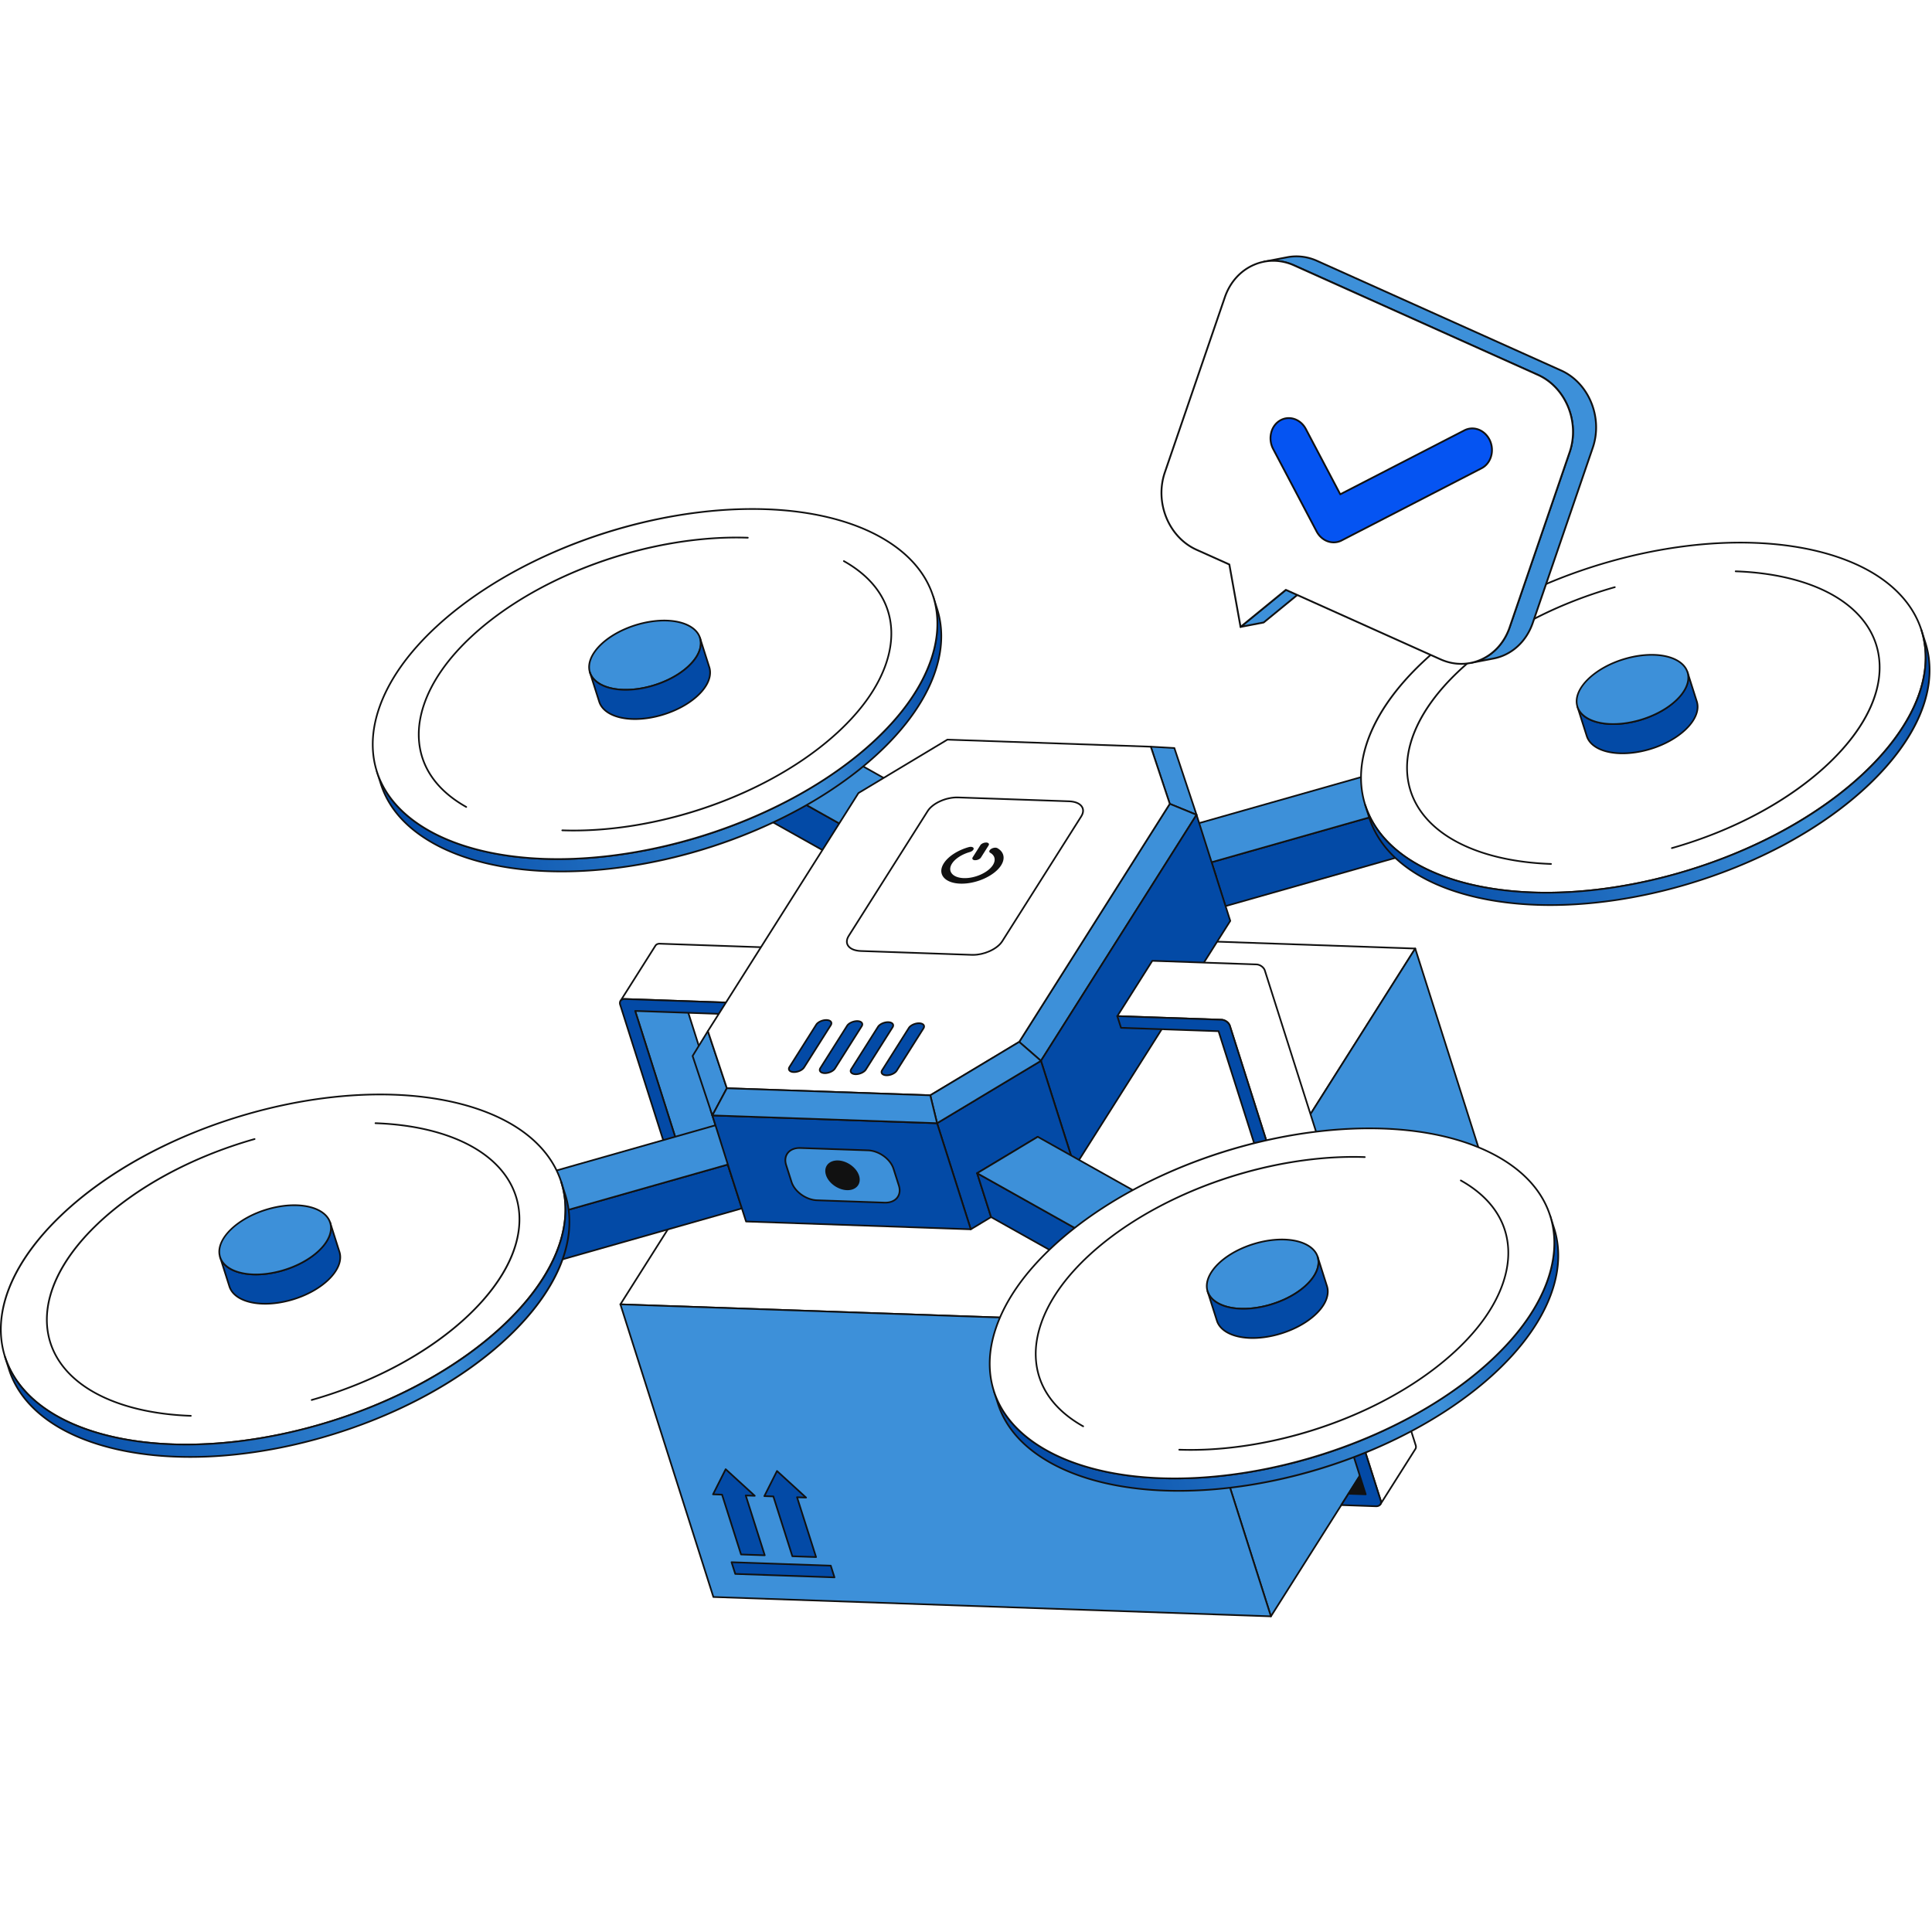 <svg height="768" width="768" viewBox="0 0 768 768" xmlns="http://www.w3.org/2000/svg"><path d="M0 0h768v768H0z" fill="#FFF"></path><g transform="translate(0.0 202.0) rotate(0.0 384.0 220.5) scale(0.335 0.333)"><svg viewBox="0 0 2290.672 1323.883" height="1323.883" width="2290.672"><linearGradient y2="223.609" y1="368.883" x2="1123.063" x1="469.266" gradientUnits="userSpaceOnUse" id="a"><stop stop-color="#034AA6" offset="0"></stop><stop stop-color="#3D90D9" offset=".729"></stop><stop stop-color="#034AA6" offset="1"></stop></linearGradient><linearGradient y2="250.955" y1="438.049" xlink:href="#a" x2="2300.336" x1="1657.334" id="b" xmlns:xlink="http://www.w3.org/1999/xlink"></linearGradient><linearGradient y2="916.448" y1="1081.689" xlink:href="#a" x2="683.759" x1="34.802" id="c" xmlns:xlink="http://www.w3.org/1999/xlink"></linearGradient><linearGradient y2="947.288" y1="1143.86" xlink:href="#a" x2="1860.971" x1="1220.726" id="d" xmlns:xlink="http://www.w3.org/1999/xlink"></linearGradient><path fill="#3D90D9" d="M989.273 1062.729a7.206 7.206 0 0 0-.071-.239c-1.14-3.61-5.148-6.692-9.189-7.188a9.255 9.255 0 0 0-.811-.064l-19.629-.685-41.517 66.03 19.629.686c.27.009.541.031.811.064 4.04.496 8.049 3.578 9.189 7.188.025.08.049.16.071.24.447 1.602.248 3.044-.454 4.16l41.517-66.03c.702-1.116.9-2.559.454-4.161z"></path><path fill="#111" d="M947.302 1133.919a.999.999 0 0 1-.845-1.531c.577-.919.693-2.081.337-3.359l-.063-.208c-1.007-3.19-4.678-6.044-8.356-6.496a8.393 8.393 0 0 0-.725-.057l-19.629-.686a1.001 1.001 0 0 1-.812-1.531l41.518-66.03a.998.998 0 0 1 .882-.467l19.629.685c.3.011.598.035.897.071 4.468.549 8.775 3.937 10.021 7.879l.081.27v.003c.505 1.812.303 3.574-.57 4.961l-41.514 66.025-.003.004a.999.999 0 0 1-.848.468zm-27.475-14.277 17.894.625c.299.011.598.034.897.071 4.468.549 8.775 3.937 10.02 7.879a6.405 6.405 0 0 1 .137.482l39.198-62.342c.577-.917.694-2.079.338-3.358l-.062-.208c-1.009-3.192-4.68-6.045-8.357-6.498a8.418 8.418 0 0 0-.726-.058l-19.053-.665-40.286 64.071z"></path><path fill="#3D90D9" d="m753.688 600.203 41.517-66.03 164.368 520.379-41.517 66.03z"></path><path fill="#111" d="M918.057 1121.581a.998.998 0 0 1-.953-.698L752.735 600.504a.998.998 0 0 1 .106-.833l41.518-66.03a.993.993 0 0 1 .974-.459.998.998 0 0 1 .826.69l164.368 520.379c.089.28.05.585-.106.833l-41.517 66.03a1.003 1.003 0 0 1-.847.468zM754.781 600.342 918.36 1118.22l40.121-63.809-163.578-517.878z"></path><path fill="#fff" d="M935.407 532.402a7.942 7.942 0 0 0-.071-.238c-1.144-3.623-5.152-6.705-9.205-7.204a9.36 9.36 0 0 0-.817-.064l-142.336-4.971c-2.054-.072-3.817.613-4.862 1.866-.127.15-.243.308-.346.473l-41.517 66.03a4.18 4.18 0 0 1 .346-.473c1.046-1.253 2.809-1.938 4.862-1.866l142.337 4.971c.272.009.545.031.817.065 4.054.498 8.061 3.58 9.205 7.203.025.08.049.159.071.238.444 1.592.246 3.028-.454 4.141l41.517-66.03c.7-1.113.897-2.55.454-4.141z"></path><path fill="#111" d="M893.435 603.573a1 1 0 0 1-.845-1.532l.007-.01c.569-.912.684-2.063.331-3.331l-.06-.201c-1.012-3.203-4.69-6.063-8.376-6.516a8.133 8.133 0 0 0-.729-.058l-142.338-4.971c-1.726-.062-3.21.49-4.06 1.508-.102.12-.189.241-.27.367a1 1 0 0 1-1.691-1.067l41.518-66.03c.129-.206.273-.404.434-.591 1.239-1.486 3.312-2.292 5.657-2.216l142.336 4.971c.301.01.602.035.903.071 4.475.55 8.789 3.944 10.037 7.895l.08.266v.004c.503 1.804.3 3.559-.57 4.943l-41.513 66.021-.005.009a1 1 0 0 1-.848.467zM741.172 584.95c.107 0 .215.002.323.005l142.337 4.971c.3.01.604.035.904.072 4.473.549 8.788 3.943 10.036 7.894l.082.277c.018.063.034.126.05.188l39.202-62.347c.574-.913.691-2.067.339-3.337l-.063-.207c-1.011-3.202-4.689-6.062-8.374-6.515a8.488 8.488 0 0 0-.729-.058l-142.337-4.971c-1.736-.063-3.212.49-4.059 1.507a3.21 3.21 0 0 0-.269.364l-39.191 62.331a8.486 8.486 0 0 1 1.748-.177z"></path><path fill="#034AA6" d="M883.797 590.925c4.319.151 8.801 3.401 10.022 7.268 1.217 3.852-1.289 6.858-5.608 6.707l-134.523-4.698 164.369 520.379 19.629.685c4.302.15 8.783 3.401 10 7.252s-1.284 6.873-5.586 6.723l-27.442-.958c-2.054-.072-4.294-.896-6.163-2.251-1.865-1.34-3.26-3.176-3.842-5.016L735.875 592.677c-.581-1.839-.327-3.618.723-4.857 1.045-1.253 2.808-1.938 4.863-1.866z"></path><path fill="#111" d="M942.398 1136.247a9.33 9.33 0 0 1-.333-.006l-27.442-.958c-2.236-.078-4.684-.968-6.715-2.441-2.024-1.455-3.56-3.469-4.208-5.524L734.923 592.979c-.692-2.188-.359-4.304.913-5.804 1.242-1.49 3.321-2.297 5.66-2.22l142.337 4.971c4.776.167 9.582 3.666 10.94 7.966.662 2.097.393 4.087-.76 5.603-1.228 1.615-3.373 2.491-5.837 2.405l-133.108-4.648 163.73 518.355 18.923.661c4.688.164 9.585 3.73 10.917 7.951.666 2.106.396 4.104-.759 5.624-1.169 1.539-3.154 2.406-5.481 2.406zM741.17 586.949c-1.62 0-2.997.544-3.805 1.512-.823.971-1.017 2.396-.537 3.915l168.777 534.339c.522 1.652 1.788 3.294 3.473 4.505 1.721 1.248 3.766 1.999 5.614 2.063l27.442.958c1.841.069 3.314-.508 4.152-1.611.751-.988.908-2.342.444-3.812-1.098-3.477-5.172-6.417-9.081-6.554l-19.629-.686a.999.999 0 0 1-.918-.698L752.733 600.501a.994.994 0 0 1 .157-.906.969.969 0 0 1 .831-.395l134.523 4.698c1.854.07 3.333-.509 4.174-1.616.748-.984.906-2.33.446-3.79-1.102-3.486-5.186-6.433-9.104-6.57l-142.337-4.971a7.266 7.266 0 0 0-.255-.004z"></path><path fill="#fff" d="M1679.328 525.709 1397.743 973.55l-661.572-23.103 281.585-447.841z"></path><path fill="#111" d="M1397.743 974.55h-.035l-661.572-23.103a1.001 1.001 0 0 1-.812-1.531l281.585-447.841c.189-.302.542-.481.882-.467l661.572 23.103a1.001 1.001 0 0 1 .812 1.531L1398.59 974.083a1.001 1.001 0 0 1-.847.468zm-659.801-25.042 659.261 23.022 280.354-445.883-659.261-23.022z"></path><path fill="#3D90D9" d="m1679.328 525.709 110.342 349.333-281.585 447.841-110.342-349.333z"></path><path fill="#111" d="M1508.085 1323.883a.999.999 0 0 1-.953-.699L1396.79 973.851a.998.998 0 0 1 .106-.833l281.585-447.841a1 1 0 0 1 1.8.231l110.342 349.333c.089.28.05.585-.106.833l-281.585 447.841a1.003 1.003 0 0 1-.847.468zM1398.836 973.69l109.552 346.833 280.189-445.621-109.552-346.833z"></path><path fill="#3D90D9" d="m1397.743 973.55 110.342 349.333-661.573-23.102-110.341-349.334z"></path><path fill="#111" d="M1508.085 1323.883h-.035l-661.573-23.103a.999.999 0 0 1-.918-.698L735.218 950.749a.997.997 0 0 1 .157-.906.984.984 0 0 1 .831-.395l661.572 23.103a.999.999 0 0 1 .918.698l110.342 349.333a.998.998 0 0 1-.953 1.301zm-660.832-25.077 659.452 23.028-109.703-347.31-659.451-23.029 109.702 347.31z"></path><path fill="#034AA6" d="m985.796 1262.398-117.726-4.111 4.41 13.961 117.726 4.111z"></path><path fill="#111" d="M990.206 1277.359h-.035l-117.727-4.111a.999.999 0 0 1-.918-.698l-4.41-13.961a.995.995 0 0 1 .157-.906c.196-.259.488-.429.831-.394l117.727 4.111a.999.999 0 0 1 .918.698l4.41 13.961a1 1 0 0 1-.953 1.301zm-116.985-6.086 115.605 4.037-3.771-11.938-115.605-4.037z"></path><path fill="#034AA6" d="m861.106 1147.263-15.012 29.978 10.695.374 22.552 71.4 28.106.981-22.552-71.4 10.694.373z"></path><path fill="#111" d="M907.447 1250.997h-.035l-28.106-.981a.999.999 0 0 1-.918-.698l-22.341-70.727-9.988-.35a1 1 0 0 1-.859-1.447l15.012-29.978a1.001 1.001 0 0 1 1.571-.289l34.483 31.707c.309.283.407.729.248 1.116s-.547.655-.96.619l-9.279-.323 22.126 70.051a1 1 0 0 1-.953 1.301zm-27.365-2.956 25.985.907-22.126-70.051c-.099-.31-.04-.647.157-.906s.498-.431.831-.394l7.992.278-31.517-28.979-13.72 27.398 9.138.32a.999.999 0 0 1 .918.698l22.341 70.727z"></path><path fill="#034AA6" d="m921.997 1149.389-14.999 29.979 10.681.373 22.553 71.4 28.106.982-22.552-71.401 10.693.374z"></path><path fill="#111" d="M968.338 1253.122h-.035l-28.106-.981a.999.999 0 0 1-.918-.698l-22.341-70.727-9.976-.349a.998.998 0 0 1-.859-1.446l15-29.979a1.001 1.001 0 0 1 1.571-.289l34.482 31.707a.999.999 0 0 1 .248 1.116c-.158.387-.526.66-.96.619l-9.279-.324 22.126 70.051a1 1 0 0 1-.953 1.301zm-27.365-2.956 25.985.907-22.126-70.051a.995.995 0 0 1 .157-.906c.196-.259.512-.429.831-.394l7.992.279-31.515-28.979-13.71 27.398 9.126.319a.999.999 0 0 1 .918.698l22.341 70.727zM841.647 189.768l16.551 52.4c1.479 4.681 1.259 9.834-.584 15.144l-16.551-52.4c1.844-5.31 2.063-10.463.584-15.144"></path><path fill="#111" d="M857.613 258.312h-.014a.997.997 0 0 1-.939-.699l-16.551-52.4a.988.988 0 0 1 .009-.629c1.792-5.163 1.986-10.047.575-14.515a1 1 0 1 1 1.906-.603c.166.526.003.007.004.01l16.548 52.39c1.544 4.887 1.344 10.193-.594 15.773a1 1 0 0 1-.944.672zm-15.498-53.388 15.453 48.926c.905-4.012.799-7.828-.323-11.381l-13.769-43.588c-.217 1.972-.671 3.989-1.361 6.043z"></path><path fill="#034AA6" d="m772.101 250.069 16.551 52.4c-7.468 1.314-14.838 1.874-21.767 1.632-10.33-.361-19.681-2.503-26.918-6.587-6.52-3.683-10.588-8.525-12.322-14.016l-16.551-52.4c1.734 5.49 5.802 10.333 12.322 14.016 7.237 4.084 16.588 6.227 26.918 6.587 6.93.242 14.299-.318 21.767-1.632"></path><path fill="#111" d="M770.09 305.157c-1.089 0-2.169-.019-3.24-.056-10.79-.376-20.256-2.699-27.373-6.716-6.512-3.678-10.933-8.722-12.784-14.585l-16.548-52.39-.003-.01a1 1 0 1 1 1.906-.603v.002c1.723 5.448 5.713 9.971 11.86 13.444 6.839 3.859 15.989 6.093 26.461 6.458 6.854.24 14.1-.305 21.56-1.617.486-.087.975.205 1.126.684l16.551 52.4a.993.993 0 0 1-.099.82.992.992 0 0 1-.681.466c-6.431 1.132-12.718 1.703-18.736 1.703zm-55.28-65.619 13.789 43.659c1.722 5.449 5.712 9.973 11.861 13.446 6.839 3.86 15.989 6.093 26.46 6.458 6.493.227 13.371-.252 20.434-1.425l-15.942-50.474c-7.295 1.229-14.394 1.731-21.112 1.498-10.79-.377-20.256-2.699-27.374-6.716-3.244-1.833-5.969-4.004-8.115-6.447z"></path><path fill="#034AA6" d="m1054.266 409.335 16.552 52.4-282.165-159.266-16.552-52.4z"></path><path fill="#111" d="M1070.818 462.735a.99.99 0 0 1-.491-.129L788.162 303.34a.996.996 0 0 1-.462-.569l-16.551-52.4a1 1 0 0 1 1.444-1.172l282.165 159.266a1 1 0 0 1 .462.569l16.551 52.4a1 1 0 0 1-.953 1.301zm-281.33-160.943L1069.1 459.617l-15.668-49.605L773.82 252.187z"></path><path fill="#034AA6" d="m1903.487 289.578 16.551 52.4-466 133.139-16.551-52.4z"></path><path fill="#111" d="M1454.038 476.117a.999.999 0 0 1-.953-.699l-16.551-52.4a.997.997 0 0 1 .678-1.263l466-133.139a1.001 1.001 0 0 1 1.228.66l16.551 52.4a.997.997 0 0 1-.678 1.263l-466 133.139a1.007 1.007 0 0 1-.274.039zm-15.287-52.721 15.947 50.492 464.076-132.59-15.947-50.492z"></path><path fill="#034AA6" d="m2013.449 230.693 16.551 52.4c.193.609.358 1.231.496 1.865 4.425 20.329-21.438 45.225-57.767 55.605-11.942 3.414-23.521 4.826-33.854 4.465-6.93-.242-13.3-1.282-18.836-3.05l-16.551-52.4c5.536 1.768 11.907 2.808 18.836 3.05 10.333.361 21.912-1.051 33.854-4.465 36.329-10.38 62.192-35.275 57.767-55.605a20.938 20.938 0 0 0-.496-1.865"></path><path fill="#111" d="M1942.008 346.082c-1.065 0-2.121-.018-3.168-.055-7.011-.245-13.439-1.287-19.106-3.097a.998.998 0 0 1-.648-.651l-16.551-52.4a1 1 0 0 1 1.258-1.254c5.492 1.754 11.738 2.765 18.566 3.003 10.52.364 22.128-1.164 33.544-4.427 35.774-10.221 61.373-34.638 57.064-54.43a19.8 19.8 0 0 0-.469-1.769l-.002-.007a1 1 0 1 1 1.906-.603c.164.526 0 .002.002.004l16.549 52.396c.203.643.378 1.3.521 1.954 4.527 20.802-21.702 46.273-58.471 56.779-10.482 2.997-21.128 4.558-30.995 4.558zm-21.173-4.902c5.372 1.659 11.45 2.617 18.075 2.848 10.519.367 22.127-1.163 33.544-4.427 35.773-10.221 61.373-34.639 57.064-54.431a19.894 19.894 0 0 0-.473-1.777l-13.766-43.584c-2.113 19.096-26.362 40.039-58.828 49.314-11.615 3.321-23.432 4.876-34.164 4.503-6.268-.219-12.069-1.075-17.277-2.547l15.824 50.1z"></path><path fill="#034AA6" d="m392.634 918.106 16.551 52.4c-10.359 11.311-27.146 21.401-47.089 27.094-11.965 3.418-23.57 4.836-33.917 4.475-20.099-.702-35.44-8.12-39.391-20.63l-16.551-52.4c3.951 12.51 19.293 19.928 39.391 20.63 10.347.361 21.952-1.057 33.917-4.475 19.943-5.693 36.73-15.783 47.089-27.094"></path><path fill="#111" d="M331.311 1003.129c-1.065 0-2.121-.018-3.167-.055-21.256-.742-36.325-8.715-40.31-21.328l-16.551-52.4a1 1 0 1 1 1.906-.603c3.718 11.769 18.1 19.22 38.474 19.932 10.524.364 22.157-1.167 33.607-4.437 18.994-5.422 35.988-15.193 46.626-26.808a.999.999 0 0 1 1.69.374l16.552 52.4a1 1 0 0 1-.216.977c-10.88 11.88-28.212 21.859-47.553 27.38-10.513 3.004-21.18 4.568-31.06 4.568zm-55.335-65.566 13.765 43.581c3.719 11.77 18.101 19.221 38.474 19.932 10.547.366 22.159-1.167 33.607-4.437 18.764-5.356 35.576-14.956 46.235-26.385l-15.862-50.22c-10.931 11.327-27.719 20.802-46.375 26.128-11.647 3.328-23.484 4.889-34.227 4.513-16.174-.565-28.766-5.316-35.617-13.111z"></path><path fill="#034AA6" d="m863.599 783.549 16.749 52.344-471.163 134.613-16.551-52.4z"></path><path fill="#111" d="M409.186 971.507a1 1 0 0 1-.953-.699l-16.552-52.4a.997.997 0 0 1 .678-1.263l470.965-134.557a.998.998 0 0 1 1.227.657l16.749 52.343a1 1 0 0 1-.677 1.266L409.461 971.468a1.007 1.007 0 0 1-.274.039zm-15.288-52.721 15.948 50.492 469.235-134.063-16.14-50.438-469.044 134.009z"></path><path fill="#3D90D9" d="m1159.49 793.882-24.109 14.572-266.795-9.317-4.988-15.588-470.965 134.557c-10.359 11.311-27.146 21.401-47.089 27.094-11.965 3.418-23.57 4.836-33.917 4.475-21.07-.736-36.911-8.852-39.884-22.478-4.407-20.329 21.456-45.225 57.767-55.605 11.953-3.415 23.536-4.826 33.867-4.465 6.928.243 13.294 1.282 18.824 3.05l466.81-133.494-5.706-17.788 183.763-293.129 27.198-16.432-282.165-159.266c-7.468 1.314-14.838 1.874-21.767 1.632-10.33-.361-19.681-2.503-26.918-6.587-21.978-12.416-16.095-38.009 13.137-57.163 19.614-12.839 44.758-19.523 65.829-18.787 10.345.362 19.711 2.512 26.953 6.601 12.074 6.823 15.731 17.615 11.727 29.148l285.162 160.949 24.101-14.56 266.641 9.311 5.149 15.582 470.956-134.545c10.342-11.311 27.122-21.39 47.089-27.094 11.965-3.419 23.57-4.836 33.916-4.475 21.068.736 36.906 8.851 39.866 22.478 4.425 20.329-21.438 45.225-57.767 55.605-11.942 3.414-23.521 4.826-33.854 4.465-6.93-.242-13.3-1.282-18.836-3.05l-466 133.139 5.81 17.584-184.659 293.688-27.198 16.432-71.95 43.461z"></path><path fill="#111" d="M314.759 950.729a89.55 89.55 0 0 1-3.166-.055c-22.221-.776-37.864-9.691-40.825-23.265-4.511-20.803 21.719-46.273 58.469-56.779 11.625-3.322 23.429-4.883 34.177-4.503 6.893.242 13.216 1.252 18.804 3.005l465.527-133.127-5.391-16.805c-.09-.28-.052-.586.104-.836l183.763-293.128a.999.999 0 0 1 .331-.325l25.732-15.546-280.363-158.249c-7.474 1.292-14.748 1.822-21.622 1.585-10.79-.377-20.256-2.699-27.374-6.716-8.742-4.938-13.511-12.039-13.79-20.533-.419-12.707 9.626-27.039 26.87-38.337 19.029-12.456 44.491-19.704 66.413-18.95 10.803.378 20.28 2.705 27.409 6.729 11.812 6.674 16.315 17.412 12.444 29.552l283.936 160.257 23.601-14.258c.166-.1.356-.148.553-.144l266.642 9.312a1 1 0 0 1 .914.686l4.849 14.67 469.762-134.204c10.862-11.775 28.104-21.67 47.361-27.171 11.646-3.328 23.478-4.882 34.226-4.513 22.223.777 37.859 9.691 40.809 23.265 4.527 20.803-21.701 46.273-58.47 56.778-11.615 3.322-23.426 4.883-34.164 4.503-6.892-.241-13.22-1.251-18.815-3.005l-464.709 132.771 5.482 16.595a.998.998 0 0 1-.103.846l-184.659 293.688a1.009 1.009 0 0 1-.329.324l-123.256 74.464c-.167.1-.366.152-.553.144l-266.795-9.316a1 1 0 0 1-.917-.695l-4.693-14.665-469.762 134.214c-10.892 11.788-28.134 21.683-47.36 27.171-10.515 3.004-21.183 4.568-31.061 4.568zm45.484-82.657c-9.683 0-20.142 1.534-30.458 4.481-35.756 10.222-61.354 34.64-57.063 54.431 2.757 12.636 17.678 20.948 38.941 21.691 10.532.365 22.158-1.167 33.607-4.437 18.994-5.422 35.988-15.193 46.626-26.808.125-.136.285-.235.463-.286l470.965-134.557a1 1 0 0 1 1.227.657l4.774 14.918 265.794 9.281 23.854-14.417 98.944-59.771 184.282-293.088-5.661-17.136a1 1 0 0 1 .674-1.276l466-133.139a.994.994 0 0 1 .579.009c5.492 1.754 11.738 2.765 18.566 3.003 10.528.369 22.128-1.163 33.545-4.427 35.773-10.221 61.372-34.638 57.063-54.43-2.744-12.636-17.659-20.948-38.924-21.691-10.54-.37-22.159 1.166-33.606 4.437-19.024 5.435-36.019 15.206-46.626 26.808a.996.996 0 0 1-.464.287l-470.956 134.544a.997.997 0 0 1-1.224-.647l-4.932-14.92-265.647-9.277-23.846 14.406a.998.998 0 0 1-1.009.015L840.569 205.784a1 1 0 0 1-.453-1.199c3.979-11.464-.13-21.651-11.274-27.949-6.851-3.867-16.013-6.105-26.496-6.472-21.524-.762-46.546 6.383-65.247 18.624-16.655 10.913-26.362 24.595-25.967 36.598.256 7.76 4.673 14.281 12.774 18.857 6.839 3.859 15.989 6.093 26.461 6.458 6.846.238 14.099-.305 21.56-1.617a.983.983 0 0 1 .664.114l282.165 159.266a1.002 1.002 0 0 1 .027 1.727l-26.995 16.309-183.39 292.533 5.564 17.345a.997.997 0 0 1-.677 1.267l-466.81 133.494a.993.993 0 0 1-.579-.009c-5.483-1.753-11.727-2.764-18.555-3.003a88.174 88.174 0 0 0-3.1-.054z"></path><path fill="url(#a)" d="m1107.359 105.527 4.678 14.81c20.783 65.797-24.775 149.979-128.743 218.061-99.175 64.936-226.318 98.742-332.83 95.023-52.291-1.826-99.602-12.691-136.213-33.357-33.004-18.628-53.594-43.123-62.365-70.893l-4.678-14.81c8.772 27.77 29.362 52.265 62.365 70.893 36.611 20.666 83.921 31.531 136.213 33.357 106.512 3.719 233.654-30.087 332.83-95.023 103.969-68.082 149.526-152.264 128.743-218.061"></path><path fill="#111" d="M666.477 434.697c-5.397 0-10.748-.092-16.048-.277-53.938-1.884-101.197-13.463-136.669-33.486-32.507-18.347-53.645-42.391-62.827-71.462l-4.678-14.81a1 1 0 1 1 1.906-.603c9.025 28.573 29.853 52.233 61.903 70.324 35.193 19.866 82.137 31.356 135.756 33.229 5.271.184 10.599.275 15.944.276 105.952.003 225.661-35.787 316.303-95.136 50.097-32.805 88.423-70.687 110.835-109.55 21.734-37.687 27.786-74.816 17.503-107.373a1 1 0 1 1 1.906-.603l4.679 14.81c10.457 33.106 4.344 70.789-17.678 108.974-22.567 39.134-61.114 77.249-111.472 110.224-47.958 31.401-104.647 56.777-163.941 73.384-51.846 14.521-104.529 22.079-153.423 22.079zM454.776 334.449c9.881 26.084 30.027 47.845 59.967 64.743 35.194 19.866 82.139 31.356 135.757 33.229 5.271.184 10.599.275 15.944.276 105.951.003 225.66-35.787 316.302-95.136 50.097-32.805 88.423-70.687 110.835-109.55 20.511-35.566 27.057-70.632 19.085-101.831 2.92 27.66-4.534 57.681-22.03 88.02-22.567 39.134-61.114 77.249-111.472 110.224-47.958 31.401-104.647 56.777-163.941 73.384-57.57 16.124-116.163 23.663-169.472 21.802-53.938-1.884-101.197-13.463-136.668-33.486-24.813-14.004-43.003-31.33-54.307-51.675z"></path><path fill="#fff" d="M908.783 1.277c52.292 1.824 99.601 12.691 136.212 33.357 111.198 62.762 81.471 192.138-66.379 288.954-99.175 64.936-226.318 98.742-332.83 95.023-52.291-1.826-99.602-12.691-136.213-33.357-111.198-62.762-81.477-192.128 66.394-288.953C675.133 31.364 802.27-2.439 908.783 1.277z"></path><g fill="#111"><path d="M661.799 419.887c-5.398 0-10.749-.092-16.049-.277-53.938-1.884-101.197-13.463-136.668-33.486-42.94-24.236-66.359-58.962-67.726-100.425-1.003-30.429 10.31-63.622 32.715-95.991 23.094-33.363 58.14-65.953 101.348-94.245C623.371 64.062 680.058 38.687 739.35 22.08 796.916 5.957 855.51-1.579 908.819.277c53.934 1.882 101.193 13.461 136.668 33.486 42.938 24.235 66.357 58.962 67.725 100.427 1.003 30.43-10.309 63.624-32.712 95.993-23.092 33.363-58.133 65.952-101.336 94.242-47.958 31.401-104.647 56.777-163.941 73.384-51.847 14.521-104.53 22.079-153.423 22.079zM892.817 2.001c-105.956 0-225.674 35.791-316.302 95.136-42.994 28.153-77.851 60.557-100.799 93.71-22.159 32.013-33.35 64.79-32.36 94.787 1.342 40.728 24.41 74.875 66.709 98.749 35.193 19.866 82.137 31.356 135.756 33.229 5.271.184 10.599.275 15.944.276 105.952.003 225.661-35.787 316.303-95.136 42.989-28.15 77.841-60.554 100.787-93.707 22.157-32.014 33.346-64.791 32.357-94.789-1.343-40.729-24.41-74.877-66.708-98.751-35.197-19.868-82.141-31.358-135.756-33.229a456.855 456.855 0 0 0-15.932-.275z"></path><path d="M759.637 243.005c-.843 0-1.681-.015-2.516-.043-14.832-.518-25.86-5.573-30.258-13.87-3.286-6.203-2.481-13.778 2.267-21.33 11.272-17.928 41.907-31.766 68.329-30.842 14.821.518 25.843 5.571 30.238 13.864 3.289 6.207 2.482 13.788-2.27 21.346-10.913 17.356-39.993 30.875-65.791 30.875zm35.282-64.129c-25.18 0-53.509 13.112-64.096 29.95-4.415 7.021-5.173 13.705-2.192 19.329 4.053 7.647 14.462 12.315 28.561 12.807 25.75.906 55.612-12.512 66.543-29.897 4.419-7.027 5.178-13.717 2.195-19.345-4.051-7.644-14.453-12.31-28.541-12.802a69.827 69.827 0 0 0-2.47-.043zm-241.707 178.8a1 1 0 0 1-.49-.129c-35.992-20.314-55.622-49.427-56.769-84.191-.84-25.504 8.639-53.32 27.412-80.442 19.341-27.942 48.688-55.234 84.871-78.926 40.149-26.291 87.61-47.537 137.253-61.441 48.197-13.5 97.26-19.811 141.893-18.255.552.02.983.482.964 1.034s-.473.984-1.034.965c-91.822-3.204-198.325 27.21-277.979 79.37-35.969 23.552-65.127 50.66-84.323 78.392-18.526 26.766-27.883 54.166-27.057 79.237 1.122 34.029 20.4 62.562 55.752 82.515a1 1 0 0 1-.492 1.87zm127.411 28.152c-4.52 0-9-.077-13.438-.232a1 1 0 0 1-.964-1.034c.02-.552.502-.981 1.034-.965 4.409.154 8.867.23 13.34.23 88.649.003 188.812-29.943 264.652-79.601 35.964-23.55 65.119-50.657 84.313-78.389 18.526-26.766 27.881-54.167 27.055-79.239-1.122-34.03-20.4-62.564-55.751-82.516a1 1 0 0 1 .982-1.742c35.991 20.314 55.621 49.427 56.768 84.192.841 25.504-8.637 53.321-27.409 80.443-19.339 27.942-48.684 55.233-84.861 78.923-40.154 26.292-87.619 47.538-137.263 61.442-43.409 12.158-87.521 18.486-128.458 18.486z"></path></g><path fill="#3D90D9" d="m1365.543 284.752 27.974 1.621 26.324 79.701-31.768-13.106z"></path><path fill="#111" d="M1419.841 367.074c-.129 0-.258-.025-.382-.076l-31.768-13.106a.994.994 0 0 1-.567-.611l-22.53-68.216a.997.997 0 0 1 .156-.922.994.994 0 0 1 .851-.39l27.974 1.622a1 1 0 0 1 .892.685l26.324 79.7a.999.999 0 0 1-.95 1.314zm-30.962-14.855 29.329 12.1-25.428-76.986-25.826-1.497z"></path><path fill="#3D90D9" d="m862.508 692.47-17.217 32.433-23.446-70.957 18.126-29.68z"></path><path fill="#111" d="M845.291 725.903c-.027 0-.056 0-.084-.003a1 1 0 0 1-.865-.683l-23.446-70.958a.994.994 0 0 1 .096-.835l18.126-29.68a1 1 0 0 1 1.803.207l22.537 68.204a.999.999 0 0 1-.066.783l-17.217 32.434a.998.998 0 0 1-.883.531zm-22.352-71.832 22.566 68.294 15.919-29.988-21.727-65.748-16.759 27.442z"></path><path fill="#3D90D9" d="m1388.073 352.968 31.768 13.106-184.652 293.676-25.808-22.584z"></path><path fill="#111" d="M1235.189 660.75a.997.997 0 0 1-.658-.248l-25.808-22.584a1 1 0 0 1-.188-1.285l178.692-284.198a.999.999 0 0 1 1.229-.392l31.768 13.106a.996.996 0 0 1 .57.62.997.997 0 0 1-.105.836l-184.652 293.676a.998.998 0 0 1-.847.468zm-24.507-23.775 24.284 21.251 183.397-291.68-29.893-12.332-177.789 282.761z"></path><path fill="#034AA6" d="m1459.848 492.702-16.55-52.401-23.457-74.227-184.652 293.676 23.449 74.239 16.551 52.401z"></path><path fill="#111" d="M1275.19 787.39a.998.998 0 0 1-.953-.698l-40.001-126.64a.998.998 0 0 1 .106-.833l184.652-293.676a.99.99 0 0 1 .974-.459.998.998 0 0 1 .826.69l40.008 126.628c.089.28.05.585-.106.833l-184.659 293.688a1.003 1.003 0 0 1-.847.468zm-38.908-127.5 39.211 124.139 183.264-291.467-39.218-124.127-183.257 291.456z"></path><path fill="#fff" d="m1365.543 284.752 22.53 68.216-178.692 284.198-105.494 63.733-241.379-8.429-22.537-68.204 178.693-284.198 105.502-63.745z"></path><path fill="#111" d="M1103.887 701.899h-.035l-241.379-8.429a1 1 0 0 1-.914-.686l-22.537-68.204a.997.997 0 0 1 .103-.846l178.693-284.198c.083-.132.196-.243.329-.324l105.502-63.745a.993.993 0 0 1 .553-.144l241.377 8.429a1 1 0 0 1 .914.686l22.53 68.216a.998.998 0 0 1-.103.846l-178.692 284.198a1.009 1.009 0 0 1-.329.324l-105.494 63.733a1.006 1.006 0 0 1-.518.144zM863.24 691.495l240.385 8.395 105.036-63.457 178.315-283.599-22.164-67.107-240.383-8.395-105.044 63.468-178.316 283.599z"></path><path fill="#034AA6" d="M980.853 611.043c-4.741-.166-10.273 2.325-12.298 5.546l-31.708 50.43c-2.025 3.221.204 5.983 4.944 6.149 4.758.166 10.289-2.325 12.315-5.546l31.708-50.43c2.025-3.221-.203-5.983-4.961-6.149"></path><path fill="#111" d="M942.261 674.176c-.169 0-.336-.003-.504-.009-2.992-.104-5.25-1.187-6.194-2.969-.745-1.405-.589-3.078.438-4.712l31.708-50.43c2.195-3.493 8.133-6.188 13.18-6.013 3.002.105 5.267 1.188 6.212 2.972.743 1.403.587 3.076-.439 4.709l-31.708 50.43c-2.162 3.438-7.659 6.021-12.692 6.022zm38.148-62.141c-4.274 0-9.237 2.271-11.007 5.086l-31.708 50.43c-.446.709-.871 1.755-.365 2.711.592 1.116 2.273 1.829 4.498 1.906 4.346.151 9.605-2.173 11.433-5.079l31.708-50.43c.445-.709.871-1.754.365-2.708-.593-1.118-2.28-1.832-4.515-1.909a11.082 11.082 0 0 0-.409-.007z"></path><path fill="#034AA6" d="M1017.513 612.323c-4.741-.166-10.29 2.325-12.315 5.546l-31.708 50.43c-2.025 3.221.221 5.984 4.962 6.15 4.74.166 10.289-2.325 12.315-5.546l31.708-50.43c2.025-3.221-.221-5.983-4.961-6.149"></path><path fill="#111" d="M978.895 675.456c-.161 0-.319-.003-.479-.008-2.999-.105-5.263-1.19-6.209-2.977-.744-1.403-.589-3.074.436-4.704l31.708-50.43c2.197-3.493 8.136-6.172 13.197-6.013 2.999.105 5.262 1.19 6.208 2.977.744 1.404.589 3.074-.436 4.704l-31.708 50.43c-2.128 3.384-7.751 6.022-12.718 6.022zm38.172-62.141c-4.282 0-9.253 2.271-11.022 5.086l-31.708 50.43c-.444.707-.868 1.749-.362 2.704.594 1.121 2.281 1.836 4.513 1.914 4.383.158 9.605-2.174 11.433-5.079l31.708-50.43c.444-.707.868-1.749.362-2.703-.594-1.121-2.28-1.836-4.512-1.914a11.19 11.19 0 0 0-.411-.007z"></path><path fill="#034AA6" d="M1054.172 613.604c-4.759-.166-10.29 2.325-12.315 5.546l-31.708 50.43c-2.025 3.221.203 5.983 4.962 6.15s10.272-2.326 12.297-5.547l31.708-50.43c2.025-3.221-.204-5.983-4.944-6.148"></path><path fill="#111" d="M1015.552 676.736c-.16 0-.318-.003-.477-.008-3.002-.105-5.267-1.188-6.212-2.972-.744-1.404-.588-3.076.438-4.709l31.709-50.43c2.232-3.552 8.033-6.204 13.196-6.013 2.992.104 5.25 1.187 6.194 2.969.744 1.404.589 3.078-.438 4.711l-31.708 50.43c-2.128 3.384-7.744 6.022-12.703 6.022zm38.175-62.141c-4.283 0-9.253 2.271-11.022 5.086l-31.709 50.43c-.445.708-.87 1.754-.364 2.708.592 1.118 2.28 1.832 4.515 1.91 4.316.157 9.589-2.173 11.416-5.08l31.708-50.43c.446-.709.871-1.755.365-2.71-.592-1.116-2.273-1.829-4.498-1.907a11.136 11.136 0 0 0-.41-.007z"></path><path fill="#034AA6" d="M1090.814 614.883c-4.741-.166-10.289 2.325-12.314 5.546l-31.708 50.43c-2.025 3.221.22 5.984 4.961 6.15 4.758.166 10.29-2.325 12.316-5.546l31.708-50.43c2.025-3.221-.204-5.983-4.962-6.149"></path><path fill="#111" d="M1052.221 678.016c-.169 0-.336-.003-.504-.009-2.999-.105-5.262-1.189-6.209-2.976-.743-1.404-.589-3.075.437-4.705l31.708-50.43c2.197-3.494 8.141-6.185 13.196-6.013 3.003.105 5.267 1.188 6.212 2.972.744 1.403.588 3.076-.438 4.708l-31.708 50.43c-2.162 3.438-7.659 6.021-12.693 6.022zm38.147-62.141c-4.283 0-9.252 2.271-11.022 5.085l-31.708 50.43c-.444.707-.868 1.75-.362 2.704.594 1.121 2.28 1.836 4.512 1.914 4.374.164 9.606-2.173 11.434-5.079l31.708-50.43c.445-.708.87-1.753.365-2.708-.593-1.118-2.28-1.832-4.516-1.91a11.174 11.174 0 0 0-.41-.007z"></path><path fill="#fff" d="M1021.609 528.644c-6.988-.244-12.105-2.378-14.737-5.64s-2.768-7.639.206-12.37l93.72-149.055c2.974-4.73 8.483-8.899 15.024-11.852 6.533-2.942 14.056-4.635 21.044-4.391l131.609 4.596c6.988.244 12.105 2.378 14.737 5.64 2.625 3.274 2.768 7.639-.206 12.37l-93.72 149.055c-2.974 4.73-8.491 8.91-15.024 11.852s-14.056 4.635-21.044 4.391z"></path><path fill="#111" d="M1154.567 534.263c-.464 0-.925-.008-1.383-.024l-131.609-4.596c-7.054-.247-12.552-2.381-15.48-6.012-2.989-3.706-2.939-8.637.138-13.53l93.72-149.055c2.974-4.729 8.464-9.073 15.459-12.231 6.951-3.13 14.599-4.715 21.491-4.479l131.609 4.596c7.054.247 12.551 2.381 15.479 6.012 3.025 3.774 2.977 8.578-.138 13.53l-93.72 149.055c-2.979 4.74-8.471 9.084-15.46 12.231-6.487 2.922-13.571 4.502-20.106 4.502zm-132.922-6.619 131.609 4.596c6.605.231 13.925-1.297 20.598-4.303 6.635-2.988 11.815-7.062 14.588-11.473l93.72-149.055c2.626-4.175 2.723-8.157.272-11.212-2.557-3.169-7.526-5.041-13.991-5.266l-131.609-4.596c-6.616-.228-13.924 1.297-20.6 4.303-6.64 2.999-11.82 7.074-14.587 11.473l-93.72 149.055c-2.632 4.186-2.729 8.167-.274 11.209 2.559 3.172 7.528 5.043 13.994 5.269z"></path><path fill="#111" d="M1181.308 405.308c-1.689-.059-3.705.479-5.28 1.509-2.328 1.534-2.808 3.582-1.041 4.567 5.651 3.198 6.864 8.803 3.18 14.663-2.825 4.492-8.117 8.486-14.432 11.339-6.308 2.841-13.523 4.471-20.16 4.24-6.654-.232-11.536-2.286-14.077-5.435-2.534-3.161-2.702-7.346.123-11.838 3.684-5.86 11.76-11.141 21.103-13.815 2.885-.822 4.964-2.814 4.606-4.442-.24-1.093-1.505-1.74-3.188-1.798a8.873 8.873 0 0 0-2.704.354c-13.102 3.745-24.389 11.137-29.56 19.361-3.976 6.323-3.755 12.221-.207 16.596 3.522 4.387 10.4 7.287 19.758 7.614 9.34.326 19.509-1.979 28.278-5.936 8.76-3.945 16.247-9.574 20.223-15.897 5.171-8.225 3.465-16.07-4.466-20.549-.578-.328-1.327-.5-2.153-.529"></path><path fill="#111" d="M1170.29 399.134c-2.704-.094-5.816 1.315-6.959 3.134l-9.139 14.536c-1.143 1.818.1 3.38 2.804 3.475 2.686.094 5.815-1.315 6.958-3.134l9.139-14.536c1.143-1.818-.117-3.381-2.803-3.475"></path><path fill="#034AA6" d="m1247.991 802.821 27.198-16.431-16.551-52.401-23.449-74.239-123.257 74.465 23.45 74.238 16.551 52.401 24.108-14.572-16.549-52.394 71.948-43.467z"></path><path fill="#111" d="M1151.933 861.854a1 1 0 0 1-.954-.698l-40.001-126.639a.999.999 0 0 1 .436-1.157l123.257-74.465a1 1 0 0 1 1.471.554l40.001 126.64a.999.999 0 0 1-.436 1.157l-27.199 16.431a.997.997 0 0 1-1.47-.554l-16.169-51.188-70.187 42.403 16.312 51.644a.999.999 0 0 1-.436 1.157l-24.108 14.572a1.007 1.007 0 0 1-.518.144zm-38.811-127.19 39.381 124.677 22.348-13.507-16.312-51.644a.999.999 0 0 1 .436-1.157l71.947-43.467a1 1 0 0 1 1.471.554l16.169 51.188L1274 785.941l-39.381-124.677-121.496 73.401z"></path><path fill="#034AA6" d="m1135.382 808.453-23.45-74.238-266.641-9.312 23.296 74.234 16.704 52.405 266.642 9.312z"></path><path fill="#111" d="M1151.933 861.854h-.035l-266.642-9.312a1.001 1.001 0 0 1-.918-.696l-16.704-52.405-23.297-74.238a.998.998 0 0 1 .989-1.299l266.641 9.312a.999.999 0 0 1 .918.698l40.001 126.639a.997.997 0 0 1-.953 1.301zm-265.902-11.287 264.522 9.238-39.362-124.616-264.522-9.237 22.873 72.886z"></path><path fill="#3D90D9" d="m969.535 826.228 80.096 2.797c13.062.456 20.668-8.668 16.974-20.364l-6.336-20.059c-3.694-11.696-17.293-21.545-30.355-22.001l-80.096-2.797c-13.062-.456-20.656 8.653-16.961 20.349l6.336 20.059c3.694 11.695 17.281 21.56 30.343 22.016"></path><path fill="#111" d="M1050.535 830.041c-.311 0-.623-.005-.938-.016l-80.097-2.797c-13.429-.469-27.453-10.659-31.261-22.714l-6.336-20.059c-1.808-5.723-1.104-11.11 1.981-15.17 3.312-4.357 9.141-6.716 15.969-6.48l80.096 2.797c13.439.47 27.469 10.653 31.273 22.7l6.336 20.059c1.808 5.722 1.102 11.112-1.987 15.176-3.163 4.161-8.607 6.504-15.036 6.504zm-101.666-65.253c-5.85 0-10.581 2.009-13.393 5.708-2.681 3.528-3.272 8.271-1.667 13.357l6.336 20.059c3.574 11.313 16.773 20.876 29.425 21.318l80.097 2.797c6.255.215 11.352-1.805 14.312-5.699 2.685-3.533 3.279-8.279 1.674-13.364l-6.336-20.059c-3.571-11.304-16.776-20.861-29.438-21.303l-80.096-2.797a25.531 25.531 0 0 0-.914-.016z"></path><path fill="#111" d="M1005.01 813.15c10.324.361 16.331-6.846 13.411-16.09-2.92-9.243-13.664-17.034-23.987-17.395-10.324-.361-16.33 6.845-13.41 16.089 2.92 9.243 13.663 17.035 23.987 17.396"></path><path fill="#111" d="M1005.726 814.162c-.249 0-.499-.004-.751-.013-10.699-.374-21.871-8.49-24.904-18.094-1.45-4.589-.882-8.916 1.601-12.182 2.661-3.501 7.336-5.392 12.798-5.208 10.699.374 21.872 8.491 24.905 18.093 1.45 4.589.882 8.916-1.602 12.182-2.538 3.34-6.9 5.221-12.047 5.221zm-12.041-33.51c-4.557 0-8.238 1.56-10.421 4.432-2.078 2.735-2.535 6.417-1.287 10.369 2.8 8.861 13.147 16.351 23.068 16.697 4.877.167 8.84-1.398 11.136-4.419 2.078-2.735 2.535-6.417 1.287-10.37-2.799-8.86-13.147-16.35-23.069-16.697-.24-.008-.479-.013-.714-.013z"></path><path fill="#3D90D9" d="m1209.381 637.166 25.808 22.584-123.257 74.465-8.045-33.316z"></path><path fill="#111" d="M1111.932 735.214a.998.998 0 0 1-.972-.765l-8.045-33.315a1 1 0 0 1 .454-1.091l105.494-63.733a.999.999 0 0 1 1.176.104l25.808 22.584a1 1 0 0 1-.141 1.609l-123.257 74.464a.998.998 0 0 1-.518.144zm-6.901-33.838 7.553 31.276 120.917-73.051-24.228-21.202z"></path><path fill="#3D90D9" d="m1103.887 700.899 8.045 33.316-266.641-9.312 17.217-32.433z"></path><path fill="#111" d="M1111.932 735.214h-.035l-266.641-9.311a1.001 1.001 0 0 1-.848-1.468l17.217-32.434c.179-.338.554-.542.918-.531l241.379 8.429c.448.016.831.329.937.765l8.045 33.315a1 1 0 0 1-.971 1.235zM846.924 723.96l263.727 9.209-7.558-31.297-239.995-8.381zm794.711 386.522-41.517 66.03 20.458.715 41.518-66.03z"></path><path fill="#111" d="M1620.576 1178.227h-.035l-20.459-.715a1 1 0 0 1-.812-1.531l41.518-66.03c.189-.301.54-.477.882-.467l20.459.715a1.001 1.001 0 0 1 .812 1.531l-41.518 66.03a1.001 1.001 0 0 1-.847.468zm-18.688-2.653 18.147.634 40.286-64.072-18.147-.634z"></path><path fill="#fff" d="M1679.976 1118.954a5.094 5.094 0 0 0-.069-.232l-179.033-566.809c-.581-1.84-1.978-3.676-3.842-5.016-1.631-1.183-3.54-1.949-5.364-2.173a8.991 8.991 0 0 0-.794-.063l-123.543-4.315-41.517 66.03 123.543 4.315c.262.009.527.03.794.063 1.824.224 3.733.991 5.364 2.173 1.865 1.34 3.261 3.176 3.842 5.016l179.034 566.809c.024.077.047.154.069.232.428 1.534.271 3.011-.446 4.151l41.517-66.03c.717-1.14.873-2.617.446-4.151z"></path><path fill="#111" d="M1638.012 1190.135a1.001 1.001 0 0 1-.845-1.532l.007-.011c.559-.896.674-2.082.323-3.34l-.06-.198-179.034-566.809c-.522-1.652-1.787-3.294-3.472-4.505-1.49-1.081-3.23-1.788-4.902-1.993a8.158 8.158 0 0 0-.708-.056l-123.542-4.314a1.001 1.001 0 0 1-.812-1.531l41.517-66.03a.993.993 0 0 1 .882-.467l123.543 4.315c.289.01.584.033.881.069 2.005.247 4.075 1.083 5.829 2.357 2.024 1.455 3.56 3.469 4.208 5.524l179.033 566.809c.026.079.054.172.079.264.506 1.813.307 3.572-.562 4.952l-41.518 66.03a.999.999 0 0 1-.848.468zm-310.427-584.697 121.806 4.254c.291.01.585.034.881.07 2.003.246 4.073 1.083 5.83 2.356 2.023 1.455 3.559 3.47 4.207 5.524l179.034 566.809.079.264c.021.07.038.141.056.211l39.206-62.353c.564-.897.681-2.087.329-3.351s-.056-.186-.056-.186L1499.92 552.214c-.522-1.652-1.788-3.294-3.473-4.505-1.488-1.081-3.229-1.787-4.902-1.993a8.09 8.09 0 0 0-.705-.056l-122.97-4.295-40.285 64.071z"></path><path fill="#034AA6" d="M1449.356 610.691c2.054.072 4.289.88 6.158 2.236 1.865 1.34 3.261 3.176 3.842 5.016l179.034 566.809c.581 1.84.327 3.618-.724 4.857-1.045 1.253-2.808 1.938-4.863 1.866l-41.189-1.44 8.503-13.524 20.459.715-174.624-552.849-115.729-4.042-4.409-13.96 123.543 4.314z"></path><path fill="#111" d="M1633.092 1192.48a8.78 8.78 0 0 1-.323-.006l-41.189-1.439a1 1 0 0 1-.812-1.531l8.503-13.523c.19-.302.522-.498.882-.467l19.044.665-173.985-550.825-115.023-4.017a.999.999 0 0 1-.918-.698l-4.409-13.96a.997.997 0 0 1 .157-.906.972.972 0 0 1 .831-.395l123.542 4.314c2.247.079 4.692.963 6.71 2.426 2.024 1.455 3.56 3.469 4.208 5.524l179.034 566.81c.691 2.188.358 4.304-.914 5.804-1.185 1.421-3.119 2.225-5.337 2.225zm-39.706-3.383 39.453 1.379c1.738.055 3.21-.49 4.06-1.508.823-.972 1.018-2.396.538-3.915l-179.034-566.809c-.522-1.652-1.788-3.294-3.473-4.505-1.706-1.238-3.75-1.983-5.609-2.048l-122.127-4.265 3.771 11.937 115.023 4.017a.999.999 0 0 1 .918.698l174.624 552.849c.099.31.04.647-.157.906s-.51.414-.831.394l-19.884-.694-7.271 11.565z"></path><path fill="#034AA6" d="m1444.644 954.843 16.551 52.4-285.154-160.961-16.551-52.4z"></path><path fill="#111" d="M1461.195 1008.244a.99.99 0 0 1-.491-.129L1175.55 847.154a1 1 0 0 1-.462-.569l-16.551-52.4a1 1 0 0 1 1.444-1.172l285.153 160.961a.996.996 0 0 1 .462.569l16.552 52.4a1 1 0 0 1-.953 1.301zm-284.319-162.639 282.602 159.521-15.669-49.605L1161.208 796z"></path><path fill="#3D90D9" d="m1231.44 750.421 282.148 159.265c7.475-1.314 14.85-1.874 21.78-1.632 10.332.361 19.678 2.504 26.904 6.588 21.996 12.416 16.113 38.01-13.137 57.163-19.601 12.839-44.741 19.523-65.812 18.787-10.345-.361-19.709-2.512-26.953-6.601-12.098-6.812-15.748-17.616-11.727-29.148l-285.154-160.961 71.95-43.461z"></path><path fill="#111" d="M1486.48 991.646c-1.071 0-2.135-.019-3.191-.055-10.8-.377-20.277-2.704-27.409-6.729-11.833-6.663-16.337-17.401-12.445-29.553L1159 794.753a1 1 0 0 1-.026-1.727l71.949-43.461a1.001 1.001 0 0 1 1.008-.015l281.838 159.089c7.479-1.293 14.756-1.826 21.635-1.585 10.791.377 20.253 2.7 27.361 6.716 8.749 4.939 13.522 12.041 13.802 20.538.419 12.706-9.631 27.036-26.883 38.333-18.1 11.855-42.022 19.005-63.204 19.005zm-325.007-197.793 283.662 160.12a1 1 0 0 1 .453 1.2c-4 11.474.108 21.661 11.272 27.947 6.854 3.869 16.018 6.107 26.498 6.473 21.558.755 46.542-6.384 65.229-18.624 16.663-10.912 26.375-24.591 25.98-36.594-.256-7.762-4.678-14.285-12.787-18.863-6.831-3.859-15.977-6.093-26.448-6.458-6.854-.238-14.104.305-21.572 1.618a.99.99 0 0 1-.664-.114l-281.64-158.979-69.984 42.274z"></path><path fill="#034AA6" d="m1574.607 928.664 16.551 52.4c4.111 13.017-4.902 29.671-25.472 43.14-19.601 12.839-44.741 19.523-65.812 18.787-10.345-.361-19.709-2.512-26.953-6.601-6.525-3.674-10.592-8.508-12.324-13.992l-16.551-52.4c1.732 5.484 5.8 10.319 12.324 13.992 7.243 4.088 16.608 6.239 26.953 6.601 21.071.736 46.211-5.948 65.812-18.787 20.57-13.469 29.583-30.124 25.472-43.14"></path><path fill="#111" d="M1503.03 1044.046c-1.072 0-2.135-.019-3.191-.055-10.8-.377-20.277-2.704-27.408-6.729-6.514-3.668-10.936-8.704-12.786-14.562l-16.551-52.4a1 1 0 1 1 1.906-.603c1.719 5.442 5.709 9.958 11.86 13.422 6.854 3.869 16.018 6.107 26.498 6.473 21.558.755 46.542-6.384 65.229-18.624 19.586-12.826 29.191-28.915 25.069-41.991l-.003-.012a1 1 0 1 1 1.906-.603l16.551 52.4c4.413 13.971-5.503 30.937-25.877 44.278-18.1 11.855-42.022 19.005-63.204 19.005zm-55.273-65.621 13.794 43.672c1.72 5.442 5.711 9.958 11.861 13.422 6.854 3.869 16.016 6.106 26.497 6.473 21.562.751 46.542-6.384 65.229-18.624 19.592-12.83 29.197-28.924 25.066-42.003l-13.756-43.551c-1.272 11.712-10.813 24.381-26.766 34.827-19.016 12.456-44.438 19.712-66.396 18.95-10.8-.377-20.277-2.704-27.409-6.729-3.247-1.829-5.974-3.997-8.122-6.437z"></path><path fill="#fff" d="M2080.92 41.387c106.511 3.719 186.585 44.761 201.585 113.681 22.357 102.766-108.365 228.6-292.006 281.064-60.465 17.275-119.11 24.44-171.399 22.614-106.507-3.719-186.585-44.761-201.594-113.681-22.363-102.756 108.38-228.6 292.005-281.064 60.47-17.276 119.118-24.44 171.409-22.614z"></path><path fill="#111" d="M1834.936 460.019c-5.34 0-10.629-.091-15.871-.274-53.35-1.863-100.225-13.106-135.555-32.513-36.511-20.055-59.673-48.395-66.981-81.954-10.893-50.05 13.627-106.987 69.041-160.325 55.27-53.199 134.702-96.496 223.667-121.914 58.457-16.701 117.837-24.533 171.719-22.652 53.352 1.863 100.227 13.106 135.556 32.513 36.509 20.056 59.667 48.395 66.972 81.955 10.889 50.056-13.629 106.995-69.038 160.329-55.267 53.197-134.701 96.492-223.671 121.909-52.767 15.076-106.29 22.926-155.838 22.926zm230.146-417.905c-49.369 0-102.699 7.823-155.297 22.849-182.843 52.241-313.521 177.799-291.302 279.89 7.182 32.978 30 60.858 65.989 80.627 35.058 19.257 81.623 30.415 134.662 32.267 53.667 1.873 112.832-5.932 171.09-22.576 182.836-52.234 313.515-177.792 291.303-279.89-7.177-32.978-29.992-60.858-65.979-80.627-35.057-19.257-81.622-30.415-134.663-32.267a453.36 453.36 0 0 0-15.803-.273z"></path><path fill="#fff" d="M1970.144 218.044c-26.126-.912-56.324 12.687-67.444 30.373-11.12 17.685 1.053 32.755 27.178 33.667s56.303-12.678 67.423-30.363c11.12-17.686-1.032-32.765-27.157-33.677"></path><path fill="#111" d="M1932.357 283.127c-.842 0-1.679-.015-2.514-.043-14.832-.518-25.86-5.574-30.257-13.87-3.286-6.203-2.481-13.777 2.267-21.329 11.272-17.928 41.945-31.742 68.326-30.841 14.821.518 25.842 5.571 30.236 13.864 3.289 6.207 2.483 13.787-2.269 21.344-10.911 17.355-39.992 30.875-65.79 30.875zM1967.64 219c-25.18 0-53.507 13.111-64.094 29.949-4.414 7.021-5.173 13.704-2.192 19.328 4.052 7.647 14.462 12.315 28.56 12.808 25.743.905 55.61-12.512 66.54-29.896 4.418-7.027 5.177-13.715 2.195-19.343-4.051-7.644-14.453-12.31-28.54-12.802a69.77 69.77 0 0 0-2.469-.043z"></path><path fill="url(#b)" d="m2280.004 145.668 4.678 14.809a105.944 105.944 0 0 1 2.5 9.4c22.357 102.766-108.365 228.6-292.006 281.064-60.465 17.275-119.11 24.44-171.399 22.614-101.579-3.547-179.118-41.042-199.097-104.294l-4.678-14.809c19.979 63.252 97.517 100.747 199.097 104.294 52.289 1.826 110.934-5.339 171.399-22.614 183.641-52.463 314.363-178.297 292.006-281.064a106.38 106.38 0 0 0-2.5-9.4"></path><path fill="#111" d="M1839.613 474.829c-5.34 0-10.629-.091-15.871-.274-50.755-1.772-95.905-12.101-130.569-29.868-35.685-18.29-59.699-44.268-69.445-75.125l-4.661-14.755-.017-.055a1 1 0 1 1 1.906-.603c9.583 30.336 33.253 55.907 68.451 73.948 34.404 17.634 79.264 27.886 129.728 29.648 53.677 1.875 112.835-5.932 171.09-22.576 182.836-52.234 313.515-177.792 291.303-279.89a105.556 105.556 0 0 0-2.444-9.208l-.032-.103a1 1 0 1 1 1.906-.603l4.678 14.81c.979 3.1 1.829 6.292 2.525 9.488 10.889 50.056-13.629 106.995-69.038 160.329-55.267 53.197-134.701 96.492-223.671 121.909-52.767 15.076-106.289 22.926-155.838 22.926zm-212.122-100.512c10.579 27.99 33.487 51.622 66.594 68.59 34.404 17.634 79.264 27.886 129.728 29.648 53.664 1.874 112.834-5.932 171.09-22.576 182.836-52.234 313.515-177.792 291.303-279.89-.257-1.18-.535-2.359-.833-3.534 5.032 47.116-19.794 99.409-70.928 148.628-55.267 53.197-134.701 96.492-223.671 121.909-58.453 16.7-117.819 24.534-171.709 22.652-50.755-1.772-95.905-12.1-130.569-29.867-27.861-14.28-48.607-33.245-61.004-55.561z"></path><path fill="#111" d="M1840.44 425.729h-.036c-44.679-1.561-83.938-10.978-113.531-27.233-30.602-16.81-50.016-40.567-56.144-68.703-9.129-41.948 11.41-89.659 57.833-134.342 46.279-44.545 112.789-80.797 187.276-102.079a1 1 0 1 1 .548 1.923c-152.957 43.702-262.282 148.706-243.703 234.073 6 27.555 25.071 50.853 55.151 67.376 29.321 16.106 68.271 25.438 112.639 26.987a1 1 0 0 1-.034 1.999zm143.457-18.927a1 1 0 0 1-.273-1.962c152.952-43.696 262.276-148.701 243.703-234.074-5.997-27.554-25.065-50.853-55.144-67.375-29.319-16.106-68.27-25.438-112.639-26.987-.552-.02-.983-.482-.964-1.034s.51-.983 1.034-.965c44.681 1.561 83.938 10.978 113.531 27.233 30.601 16.81 50.012 40.566 56.136 68.703 9.127 41.953-11.411 89.665-57.83 134.346-46.276 44.543-112.787 80.795-187.279 102.076a1.01 1.01 0 0 1-.275.039z"></path><path fill="#fff" d="M466.906 700.178c106.507 3.719 186.577 44.756 201.583 113.682 22.363 102.756-108.379 228.599-292.019 281.062-60.465 17.275-119.109 24.44-171.398 22.614-106.506-3.719-186.58-44.76-201.579-113.68-22.372-102.766 108.364-228.599 292.004-281.062 60.465-17.275 119.12-24.442 171.409-22.616z"></path><path fill="#111" d="M220.907 1118.81c-5.34 0-10.629-.091-15.871-.274-53.35-1.863-100.223-13.106-135.551-32.513-36.509-20.056-59.667-48.395-66.971-81.955-10.896-50.054 13.619-106.992 69.031-160.328 55.268-53.196 134.704-96.491 223.676-121.909 58.46-16.702 117.85-24.532 171.719-22.654 53.352 1.863 100.225 13.105 135.552 32.512 36.508 20.055 59.667 48.396 66.974 81.958 10.893 50.05-13.627 106.988-69.042 160.324-55.272 53.199-134.71 96.495-223.681 121.912-52.766 15.076-106.288 22.926-155.836 22.926zm230.159-417.905c-49.368 0-102.696 7.823-155.296 22.851C112.921 775.993-17.756 901.55 4.47 1003.643c7.177 32.978 29.991 60.858 65.979 80.627 35.056 19.257 81.619 30.415 134.658 32.267 53.663 1.874 112.833-5.932 171.088-22.576 182.852-52.238 313.536-177.794 291.316-279.887-7.18-32.981-29.995-60.862-65.981-80.63-35.055-19.256-81.619-30.414-134.659-32.266a453.46 453.46 0 0 0-15.804-.273z"></path><path fill="#fff" d="M356.122 876.835c-26.126-.912-56.324 12.687-67.444 30.373-11.12 17.685 1.053 32.755 27.178 33.667s56.302-12.678 67.422-30.363c11.12-17.686-1.032-32.764-27.156-33.677"></path><path fill="#111" d="M318.335 941.918c-.842 0-1.679-.015-2.514-.043-14.832-.518-25.86-5.574-30.257-13.87-3.286-6.203-2.481-13.777 2.267-21.329 11.271-17.927 41.9-31.755 68.326-30.84 14.821.518 25.842 5.571 30.236 13.864 3.289 6.207 2.483 13.787-2.269 21.345-10.912 17.355-39.993 30.874-65.79 30.874zm35.282-64.126c-25.179 0-53.506 13.111-64.093 29.949-4.414 7.021-5.173 13.704-2.192 19.328 4.052 7.646 14.462 12.315 28.56 12.807 25.76.91 55.608-12.512 66.54-29.896 4.418-7.027 5.178-13.716 2.195-19.344-4.051-7.644-14.453-12.31-28.54-12.801a69.827 69.827 0 0 0-2.47-.043z"></path><path fill="url(#c)" d="m665.989 804.464 4.678 14.809c.97 3.072 1.805 6.204 2.5 9.396 22.363 102.756-108.379 228.599-292.019 281.062-60.465 17.275-119.109 24.44-171.398 22.614-101.571-3.547-179.103-41.037-199.079-104.28l-4.678-14.809c19.976 63.243 97.508 100.733 199.079 104.28 52.289 1.826 110.933-5.339 171.398-22.614 183.64-52.463 314.382-178.306 292.019-281.062a105.858 105.858 0 0 0-2.5-9.396"></path><path fill="#111" d="M225.585 1133.619c-5.34 0-10.629-.091-15.871-.274-50.751-1.772-95.897-12.099-130.559-29.863-35.682-18.288-59.693-44.263-69.438-75.115l-4.678-14.809a1 1 0 1 1 1.906-.603c9.581 30.332 33.249 55.899 68.444 73.938 34.401 17.632 79.257 27.882 129.717 29.645 53.672 1.876 112.834-5.932 171.088-22.576 182.852-52.238 313.536-177.794 291.316-279.887a105.499 105.499 0 0 0-2.476-9.308 1 1 0 1 1 1.906-.603l.026.081 4.651 14.729a107.386 107.386 0 0 1 2.524 9.484c10.893 50.05-13.627 106.988-69.042 160.324-55.272 53.199-134.71 96.495-223.681 121.912-52.767 15.076-106.289 22.925-155.836 22.926zM13.481 1033.12c10.578 27.987 33.483 51.616 66.587 68.582 34.401 17.631 79.257 27.882 129.717 29.644 53.664 1.873 112.83-5.932 171.088-22.576 182.852-52.238 313.536-177.795 291.316-279.888-.257-1.18-.534-2.357-.832-3.529 5.035 47.112-19.793 99.397-70.933 148.619-55.272 53.199-134.71 96.495-223.681 121.912-58.453 16.702-117.831 24.536-171.707 22.652-50.751-1.772-95.897-12.099-130.559-29.864-27.856-14.277-48.602-33.241-60.997-55.552z"></path><path fill="#111" d="M226.413 1084.519h-.036c-44.679-1.56-83.936-10.977-113.527-27.233-30.6-16.81-50.011-40.566-56.135-68.703-9.132-41.952 11.403-89.664 57.825-134.345 46.277-44.542 112.789-80.793 187.282-102.075a.999.999 0 1 1 .548 1.923C149.408 797.785 40.084 902.789 58.669 988.158c5.997 27.555 25.064 50.853 55.143 67.375 29.318 16.106 68.268 25.438 112.635 26.987a1 1 0 0 1-.034 1.999zm143.456-18.927a1 1 0 0 1-.273-1.962c152.964-43.699 262.293-148.704 243.714-234.072-5.998-27.557-25.067-50.856-55.146-67.378-29.317-16.104-68.266-25.436-112.635-26.985a1 1 0 0 1-.964-1.034c.02-.552.507-.982 1.034-.965 44.68 1.56 83.937 10.977 113.527 27.232 30.6 16.809 50.012 40.567 56.138 68.706 9.129 41.949-11.41 89.659-57.834 134.341-46.281 44.545-112.794 80.797-187.286 102.079a1.01 1.01 0 0 1-.275.039z"></path><path fill="url(#d)" d="m1839.465 844.893 4.678 14.81c20.782 65.795-24.781 149.976-128.756 218.066-99.166 64.936-226.305 98.743-332.821 95.023-52.293-1.826-99.607-12.692-136.223-33.358-32.996-18.626-53.581-43.118-62.352-70.886l-4.678-14.81c8.771 27.768 29.356 52.26 62.352 70.886 36.616 20.666 83.929 31.532 136.223 33.358 106.515 3.72 233.655-30.087 332.821-95.023 103.975-68.09 149.538-152.27 128.756-218.066"></path><path fill="#111" d="M1398.581 1174.069c-5.401 0-10.747-.092-16.05-.277-53.939-1.884-101.202-13.463-136.679-33.486-32.499-18.345-53.632-42.386-62.813-71.456l-4.659-14.749a1 1 0 1 1 1.887-.664c9.024 28.571 29.848 52.229 61.89 70.316 35.2 19.867 82.147 31.357 135.767 33.229 5.271.184 10.601.275 15.946.275 105.954.004 225.659-35.787 316.292-95.136 50.1-32.809 88.429-70.693 110.843-109.556 21.722-37.663 27.78-74.769 17.526-107.309l-.02-.063s0 .002 0 0a1 1 0 1 1 1.906-.603l4.679 14.81c10.457 33.104 4.343 70.787-17.681 108.973-22.57 39.133-61.119 77.25-111.48 110.23-47.953 31.401-104.641 56.777-163.933 73.384-51.842 14.521-104.53 22.078-153.422 22.079zm-211.699-100.24c9.88 26.082 30.021 47.838 59.953 64.735 35.199 19.866 82.146 31.356 135.767 33.229 5.271.184 10.601.275 15.946.275 105.954.004 225.658-35.787 316.292-95.136 50.1-32.809 88.429-70.693 110.844-109.557 20.513-35.566 27.059-70.635 19.088-101.832 2.918 27.66-4.536 57.683-22.034 88.021-22.569 39.134-61.119 77.25-111.479 110.23-47.953 31.401-104.641 56.777-163.933 73.384-57.57 16.125-116.178 23.669-169.472 21.801-53.938-1.882-101.201-13.461-136.679-33.485-24.807-14.002-42.99-31.323-54.293-51.667z"></path><path fill="#fff" d="M1640.883 740.645c52.292 1.826 99.61 12.694 136.221 33.36 111.198 62.762 81.462 192.128-66.394 288.954-99.166 64.936-226.305 98.743-332.821 95.023-52.293-1.826-99.607-12.692-136.223-33.358-111.183-62.761-81.456-192.138 66.394-288.954 99.18-64.943 226.309-98.743 332.822-95.025z"></path><path fill="#111" d="M1393.904 1159.258c-5.401 0-10.748-.092-16.051-.277-53.938-1.882-101.201-13.461-136.679-33.486-42.933-24.234-66.347-58.96-67.713-100.423-1.002-30.43 10.31-63.625 32.714-95.994 23.092-33.364 58.134-65.953 101.337-94.244 47.959-31.404 104.648-56.781 163.939-73.387 57.565-16.123 116.169-23.66 169.466-21.802 53.938 1.883 101.201 13.463 136.678 33.489 42.936 24.233 66.354 58.957 67.721 100.417 1.004 30.429-10.309 63.624-32.715 95.995-23.093 33.365-58.138 65.956-101.344 94.25-47.953 31.401-104.641 56.777-163.933 73.384-51.842 14.52-104.53 22.079-153.421 22.079zm231.005-417.889c-105.951 0-225.664 35.79-316.301 95.138-42.989 28.151-77.842 60.555-100.788 93.709-22.158 32.014-33.348 64.792-32.359 94.79 1.342 40.728 24.405 74.875 66.696 98.747 35.2 19.867 82.147 31.357 135.767 33.229 109.733 3.821 237.033-32.517 332.238-94.86 42.993-28.155 77.848-60.561 100.795-93.715 22.16-32.015 33.35-64.793 32.36-94.791-1.343-40.725-24.409-74.869-66.704-98.741-35.199-19.868-82.146-31.359-135.766-33.231a457.243 457.243 0 0 0-15.938-.275z"></path><path fill="#fff" d="M1529.526 917.29c-26.127-.912-56.327 12.688-67.447 30.375-11.12 17.686 1.053 32.756 27.18 33.668 26.126.912 56.305-12.679 67.425-30.365 11.121-17.687-1.032-32.766-27.158-33.678"></path><path fill="#111" d="M1491.738 982.375c-.843 0-1.681-.015-2.516-.043-14.832-.518-25.86-5.573-30.257-13.87-3.287-6.203-2.482-13.778 2.266-21.331 11.274-17.928 41.922-31.743 68.329-30.842 14.821.518 25.843 5.571 30.238 13.865 3.289 6.207 2.483 13.787-2.269 21.345-10.913 17.356-39.994 30.875-65.792 30.875zm35.283-64.129c-25.181 0-53.509 13.112-64.097 29.95-4.415 7.021-5.173 13.706-2.192 19.33 4.053 7.647 14.462 12.315 28.561 12.807 25.792.905 55.612-12.512 66.544-29.897 4.418-7.027 5.177-13.716 2.194-19.344-4.051-7.644-14.453-12.31-28.541-12.802a69.77 69.77 0 0 0-2.469-.043zm-241.714 178.801a1 1 0 0 1-.49-.129c-35.986-20.313-55.612-49.426-56.758-84.19-.84-25.505 8.639-53.322 27.41-80.444 19.34-27.942 48.686-55.234 84.863-78.924 40.154-26.293 87.618-47.541 137.261-61.445 48.197-13.5 97.271-19.813 141.891-18.254.552.02.983.482.964 1.034s-.461.988-1.034.965c-91.795-3.206-198.324 27.209-277.985 79.373-35.965 23.55-65.12 50.657-84.314 78.39-18.525 26.767-27.882 54.167-27.056 79.24 1.121 34.029 20.396 62.562 55.741 82.514a1.001 1.001 0 0 1-.492 1.871zm127.423 28.152c-4.522 0-8.999-.077-13.439-.232-.552-.02-.983-.482-.964-1.034s.511-.98 1.034-.965c4.409.154 8.869.23 13.342.23 88.651.004 188.809-29.943 264.643-79.601 35.967-23.554 65.124-50.663 84.319-78.396 18.527-26.768 27.884-54.168 27.057-79.24-1.122-34.026-20.4-62.557-55.748-82.509a1 1 0 1 1 .982-1.741c35.989 20.313 55.618 49.423 56.765 84.185.841 25.504-8.638 53.321-27.411 80.445-19.341 27.943-48.688 55.236-84.868 78.93-40.15 26.292-87.612 47.538-137.255 61.442-43.405 12.157-87.52 18.486-128.456 18.486z"></path><path fill="#034AA6" d="m2002.389 195.765 11.034 34.933c.192.608.357 1.228.495 1.859 4.432 20.318-21.431 45.214-57.76 55.593-11.963 3.418-23.568 4.836-33.913 4.474-20.096-.702-35.433-8.118-39.386-20.63l-11.034-34.933c3.952 12.512 19.29 19.928 39.386 20.63 10.345.361 21.95-1.056 33.913-4.474 36.329-10.38 62.192-35.275 57.76-55.593a20.716 20.716 0 0 0-.495-1.859"></path><path fill="#111" d="M1925.374 293.68c-1.065 0-2.119-.019-3.165-.055-21.253-.743-36.32-8.716-40.304-21.329l-11.034-34.933a1 1 0 1 1 1.906-.603c3.718 11.77 18.099 19.221 38.468 19.932 10.545.366 22.158-1.166 33.604-4.437 35.777-10.222 61.373-34.634 57.058-54.418a20.65 20.65 0 0 0-.47-1.769v-.003h-.002a1 1 0 0 1 1.907-.602c.165.526.002.008.003.012l11.03 34.921c.201.637.375 1.292.518 1.948 4.537 20.795-21.688 46.261-58.462 56.768-10.511 3.003-21.179 4.567-31.058 4.567zm-49.811-48.099 8.248 26.113c3.718 11.769 18.098 19.221 38.468 19.932 10.529.368 22.158-1.167 33.604-4.437 35.777-10.222 61.373-34.634 57.058-54.418a20.435 20.435 0 0 0-.472-1.772l-8.249-26.115c-2.114 19.086-26.358 40.021-58.822 49.295-11.644 3.328-23.478 4.889-34.223 4.513-16.171-.565-28.76-5.315-35.611-13.11z"></path><path fill="#3D90D9" d="M1963.003 175.135c21.072.736 36.912 8.854 39.88 22.489 4.432 20.318-21.431 45.214-57.76 55.593-11.963 3.418-23.568 4.836-33.913 4.474-21.072-.736-36.912-8.854-39.88-22.489-4.407-20.329 21.448-45.213 57.76-55.593 11.962-3.418 23.568-4.836 33.913-4.474z"></path><path fill="#111" d="M1914.343 258.746c-1.066 0-2.121-.018-3.168-.055-22.224-.776-37.866-9.695-40.822-23.276-4.509-20.798 21.718-46.263 58.463-56.768 11.646-3.327 23.479-4.892 34.223-4.512 22.224.776 37.866 9.695 40.822 23.276 4.536 20.795-21.689 46.261-58.463 56.767-10.51 3.003-21.176 4.567-31.055 4.567zm45.525-82.665c-9.692 0-20.168 1.537-30.504 4.49-35.751 10.22-61.347 34.633-57.057 54.42 2.752 12.643 17.672 20.959 38.938 21.702 10.545.366 22.158-1.166 33.604-4.437 35.777-10.222 61.373-34.634 57.058-54.418-2.753-12.645-17.673-20.96-38.938-21.703a88.174 88.174 0 0 0-3.1-.054z"></path><path fill="#3D90D9" d="M791.318 134.219c10.343.361 19.702 2.511 26.945 6.6 21.996 12.416 16.12 37.998-13.13 57.152-19.618 12.846-44.768 19.533-65.834 18.798-10.342-.361-19.701-2.511-26.938-6.599-21.996-12.416-16.113-38.01 13.13-57.152 19.618-12.846 44.76-19.534 65.827-18.798z"></path><path fill="#111" d="M742.453 217.823a93.48 93.48 0 0 1-3.188-.055c-10.799-.377-20.271-2.704-27.395-6.729-8.75-4.939-13.523-12.042-13.803-20.54-.418-12.705 9.63-27.029 26.876-38.319 19.03-12.461 44.477-19.723 66.41-18.961 10.796.377 20.271 2.704 27.401 6.729 8.752 4.94 13.525 12.042 13.806 20.537.419 12.701-9.63 27.026-26.879 38.321-18.114 11.862-42.047 19.016-63.229 19.016zm45.703-82.659c-20.802 0-44.313 7.031-62.117 18.689-16.658 10.904-26.367 24.579-25.973 36.58.255 7.763 4.677 14.286 12.787 18.864 6.845 3.867 16.001 6.104 26.481 6.471 21.545.75 46.549-6.388 65.251-18.635 16.66-10.91 26.371-24.585 25.976-36.583-.256-7.761-4.678-14.283-12.789-18.862-6.853-3.868-16.012-6.105-26.489-6.471a89.894 89.894 0 0 0-3.127-.054z"></path><path fill="#034AA6" d="m830.602 154.843 11.034 34.933c4.11 13.013-4.9 29.659-25.467 43.127-19.618 12.846-44.768 19.533-65.834 18.798-10.342-.361-19.701-2.511-26.938-6.599-6.528-3.685-10.6-8.53-12.335-14.023l-11.034-34.933c1.735 5.493 5.807 10.339 12.335 14.023 7.237 4.089 16.595 6.238 26.938 6.599 21.066.736 46.216-5.951 65.834-18.798 20.567-13.468 29.578-30.114 25.467-43.127"></path><path fill="#111" d="M753.488 252.756a93.54 93.54 0 0 1-3.189-.055c-10.799-.377-20.271-2.704-27.395-6.728-6.519-3.68-10.943-8.726-12.797-14.593l-11.034-34.934a1 1 0 1 1 1.906-.603l.005.015c1.726 5.446 5.719 9.967 11.869 13.438 6.845 3.868 16.002 6.105 26.481 6.471 21.552.751 46.549-6.389 65.251-18.635 19.577-12.82 29.181-28.898 25.068-41.968l-.006-.021a1 1 0 1 1 1.906-.603l11.034 34.934c4.411 13.965-5.503 30.926-25.873 44.265-18.114 11.861-42.047 19.015-63.228 19.016zm-49.747-48.171 8.272 26.193c1.723 5.452 5.718 9.979 11.874 13.454 6.845 3.867 16.002 6.104 26.481 6.47 21.544.746 46.548-6.388 65.251-18.634 19.588-12.827 29.191-28.916 25.063-41.989l-8.24-26.087c-1.272 11.708-10.812 24.372-26.761 34.815-19.029 12.461-44.468 19.724-66.417 18.961-10.799-.377-20.271-2.704-27.395-6.729-3.25-1.834-5.979-4.008-8.129-6.455z"></path><path fill="#034AA6" d="m391.74 852.812 11.034 34.933c.191.605.355 1.221.492 1.85 4.425 20.329-21.438 45.225-57.767 55.605-11.958 3.417-23.557 4.833-33.895 4.472-20.099-.702-35.435-8.123-39.387-20.636l-11.034-34.933c3.952 12.513 19.289 19.934 39.387 20.636 10.339.361 21.937-1.055 33.895-4.472 36.329-10.38 62.192-35.275 57.767-55.605a21.036 21.036 0 0 0-.492-1.85"></path><path fill="#111" d="M314.733 950.726c-1.064 0-2.119-.019-3.164-.055-21.253-.743-36.32-8.718-40.305-21.334l-11.027-34.911-.007-.022a1 1 0 1 1 1.906-.603l.005.014c3.725 11.766 18.103 19.213 38.464 19.924 10.53.369 22.145-1.165 33.586-4.434 35.773-10.221 61.373-34.638 57.064-54.431a19.782 19.782 0 0 0-.468-1.759v-.002a1 1 0 0 1 1.907-.602c.165.526 0 .005.002.008l11.031 34.926c.202.641.376 1.293.517 1.938 4.527 20.803-21.702 46.273-58.471 56.778-10.506 3.002-21.166 4.565-31.041 4.565zm-49.81-48.102 8.247 26.11c3.719 11.773 18.1 19.227 38.469 19.938 10.523.367 22.146-1.166 33.586-4.435 35.773-10.221 61.373-34.638 57.064-54.43a19.67 19.67 0 0 0-.469-1.762l-8.253-26.129c-2.115 19.095-26.363 40.036-58.828 49.311-11.639 3.326-23.47 4.887-34.205 4.51-16.17-.564-28.759-5.316-35.611-13.114z"></path><path fill="#3D90D9" d="M352.345 832.174c21.07.736 36.915 8.857 39.888 22.487 4.425 20.329-21.438 45.225-57.767 55.605-11.958 3.417-23.557 4.833-33.895 4.472-21.071-.736-36.907-8.857-39.88-22.487-4.425-20.329 21.438-45.225 57.767-55.605 11.953-3.417 23.549-4.834 33.888-4.473z"></path><path fill="#111" d="M303.702 915.792c-1.065 0-2.122-.018-3.168-.055-22.217-.776-37.859-9.693-40.821-23.272-4.528-20.804 21.701-46.275 58.47-56.78 11.631-3.325 23.449-4.883 34.197-4.511 22.223.776 37.868 9.694 40.829 23.273 4.528 20.803-21.701 46.274-58.47 56.779-10.505 3.002-21.164 4.565-31.037 4.565zm45.511-82.672c-9.689 0-20.156 1.537-30.481 4.488-35.773 10.221-61.373 34.638-57.064 54.431 2.758 12.643 17.678 20.958 38.938 21.7 10.53.369 22.145-1.165 33.586-4.434 35.773-10.221 61.373-34.638 57.064-54.431-2.757-12.643-17.68-20.958-38.945-21.7a88.002 88.002 0 0 0-3.097-.054z"></path><path fill="#3D90D9" d="M1524.278 873.099c10.341.361 19.7 2.509 26.94 6.597 21.996 12.416 16.113 38.01-13.137 57.163-19.617 12.841-44.774 19.53-65.849 18.794-10.341-.361-19.7-2.509-26.94-6.597-21.978-12.416-16.095-38.009 13.137-57.163 19.617-12.841 44.774-19.53 65.85-18.794z"></path><path fill="#111" d="M1475.387 956.708c-1.071 0-2.134-.019-3.19-.055-10.799-.377-20.271-2.703-27.396-6.726-8.742-4.938-13.511-12.039-13.79-20.534-.419-12.707 9.626-27.039 26.87-38.337 19.035-12.459 44.491-19.71 66.432-18.958 10.798.377 20.271 2.703 27.396 6.726 8.75 4.939 13.523 12.041 13.803 20.538.419 12.706-9.631 27.036-26.883 38.333-18.117 11.859-42.056 19.013-63.242 19.013zm45.725-82.664c-20.811 0-44.327 7.029-62.135 18.686-16.655 10.913-26.362 24.594-25.968 36.598.256 7.76 4.673 14.282 12.775 18.858 6.846 3.865 16.003 6.102 26.482 6.468 21.533.756 46.561-6.387 65.267-18.632 16.663-10.911 26.375-24.591 25.98-36.593-.256-7.762-4.678-14.285-12.787-18.863-6.848-3.865-16.005-6.102-26.484-6.468a90.168 90.168 0 0 0-3.131-.054z"></path><path fill="#034AA6" d="m1563.553 893.719 11.034 34.933c4.112 13.017-4.902 29.671-25.472 43.14-19.617 12.841-44.774 19.53-65.849 18.794-10.341-.361-19.7-2.509-26.94-6.597-6.52-3.683-10.588-8.526-12.322-14.016l-11.034-34.933c1.734 5.49 5.802 10.333 12.322 14.016 7.24 4.087 16.599 6.236 26.94 6.597 21.076.736 46.232-5.953 65.849-18.794 20.57-13.469 29.583-30.124 25.472-43.14"></path><path fill="#111" d="M1486.423 991.642c-1.072 0-2.136-.019-3.192-.055-10.797-.377-20.271-2.703-27.396-6.726-6.511-3.678-10.932-8.721-12.783-14.585l-11.034-34.933a1 1 0 1 1 1.906-.603v.002c1.723 5.449 5.713 9.972 11.861 13.444 6.846 3.865 16.003 6.102 26.482 6.468 21.533.756 46.561-6.387 65.267-18.632 19.592-12.829 29.197-28.924 25.066-42.002a1 1 0 1 1 1.906-.603l11.034 34.934c4.413 13.97-5.503 30.937-25.877 44.278-18.118 11.86-42.055 19.012-63.24 19.013zm-49.738-48.16 8.272 26.192c1.722 5.449 5.712 9.973 11.86 13.446 6.848 3.866 16.005 6.102 26.483 6.468 21.566.757 46.562-6.386 65.267-18.632 19.592-12.829 29.197-28.923 25.066-42.002l-8.239-26.085c-1.272 11.712-10.813 24.381-26.766 34.827-19.033 12.459-44.473 19.715-66.433 18.958-10.799-.377-20.271-2.703-27.396-6.726-3.244-1.832-5.97-4.003-8.116-6.446z"></path></svg></g><g transform="translate(460.0 95.0) rotate(-13.944 88.0 88.0) scale(0.362 0.359)"><svg viewBox="0 0 486.834 489.827" height="489.827" width="486.834"><path fill="#3D90D9" d="m110.005 359.551 25.823 1.389-58.074 27.739-25.823-1.389z"></path><path fill="#111" d="m77.753 389.679-.054-.001-25.822-1.389a1.001 1.001 0 0 1-.377-1.902l58.074-27.738a.99.99 0 0 1 .484-.097l25.822 1.389a1.001 1.001 0 0 1 .377 1.902l-58.074 27.738a.999.999 0 0 1-.43.098zm-21.852-3.177 21.651 1.164 54.306-25.938-21.651-1.164z"></path><path fill="#3D90D9" d="M461.393 197.198 230.391 14.361c-9.392-7.434-20.108-11.318-30.871-11.897l-25.823-1.389c10.764.579 21.479 4.463 30.871 11.897L435.57 195.809c26.371 20.872 32.332 61.83 13.318 91.52L338.615 459.52c-12.245 19.121-31.855 28.889-51.309 27.843l25.823 1.388c19.454 1.046 39.063-8.722 51.309-27.843l110.273-172.19c19.014-29.69 13.053-70.648-13.318-91.52z"></path><path fill="#111" d="M316.027 489.829c-.981 0-1.964-.026-2.951-.079l-25.814-1.388h-.009a1 1 0 1 1 .108-1.998c19.882 1.083 38.746-9.167 50.413-27.384l110.273-172.19c18.707-29.212 12.832-69.674-13.096-90.196L203.947 13.757c-8.913-7.056-19.393-11.095-30.304-11.682a1 1 0 1 1 .108-1.998l.01.001 25.813 1.388c11.326.609 22.197 4.798 31.438 12.111l231.003 182.837c26.712 21.142 32.785 62.791 13.538 92.843L365.28 461.447c-11.484 17.931-29.728 28.381-49.253 28.382zm-14.034-2.678 11.19.601c19.88 1.083 38.745-9.166 50.413-27.383l110.272-172.19c18.708-29.212 12.833-69.674-13.097-90.196l-231-182.838c-8.915-7.056-19.395-11.095-30.305-11.682l-11.327-.609c6.063 2.055 11.818 5.193 17.05 9.334l231.003 182.837c26.711 21.142 32.784 62.791 13.538 92.843l-110.273 172.19c-9.131 14.259-22.538 23.788-37.464 27.093z"></path><path fill="#fff" d="M435.57 195.809c26.371 20.872 32.332 61.83 13.318 91.52L338.615 459.52c-19.012 29.688-55.776 36.829-82.147 15.956L110.005 359.551 51.931 387.29l4.573-70.084-31.038-24.566c-26.371-20.872-32.37-61.86-13.358-91.547L122.382 28.902c19.014-29.69 55.816-36.801 82.187-15.929z"></path><path fill="#111" d="M290.105 488.444c-12.249 0-24.158-4.191-34.258-12.185L109.874 360.723l-57.512 27.47a.994.994 0 0 1-.991-.074 1.004 1.004 0 0 1-.438-.894l4.539-69.561-30.626-24.24c-26.733-21.158-32.824-62.82-13.579-92.871L121.54 28.362c9.648-15.067 23.982-24.875 40.359-27.615 15.348-2.568 30.723 1.495 43.29 11.442l231.002 182.836c26.711 21.142 32.785 62.791 13.539 92.843l-110.273 172.19c-9.656 15.08-23.992 24.895-40.367 27.635a54.45 54.45 0 0 1-8.985.751zm-180.1-129.892a1 1 0 0 1 .621.216l146.463 115.924c12.108 9.585 26.908 13.501 41.67 11.029 15.81-2.646 29.665-12.143 39.014-26.74l110.273-172.19c18.707-29.212 12.832-69.674-13.097-90.196h-.001L203.947 13.758C191.829 4.166 177.011.245 162.229 2.72c-15.812 2.646-29.665 12.136-39.006 26.721L12.951 201.631C-5.756 230.842.138 271.317 26.087 291.856l31.039 24.566c.257.204.398.521.377.85l-4.462 68.381 56.534-27.003a.986.986 0 0 1 .43-.098z"></path><path fill="#0554F2" d="M358.787 239.469c4.092 3.239 7.135 8.151 8.237 14.091 2.262 12.539-5.008 24.872-16.269 27.546l-168.319 40.251c-5.911 1.373-11.74-.149-16.293-3.753-3.718-2.943-6.571-7.328-7.878-12.608l-24.491-100.233c-3.007-12.357 3.552-25.189 14.594-28.68 6.314-1.991 12.718-.544 17.625 3.34 3.724 2.948 6.586 7.298 7.895 12.612l19.403 79.339 149.22-35.605c5.903-1.423 11.736.106 16.276 3.7z"></path><path fill="#111" d="M178.163 322.848c-4.512 0-8.949-1.539-12.641-4.46-3.988-3.157-6.91-7.828-8.227-13.152L132.803 205c-3.12-12.823 3.728-26.223 15.264-29.87 6.411-2.024 13.173-.744 18.548 3.509 4.009 3.175 6.937 7.847 8.244 13.157l19.168 78.375 148.252-35.375c5.954-1.434 12.195-.014 17.129 3.89h.001c4.438 3.515 7.493 8.732 8.6 14.692 2.352 13.041-5.285 25.915-17.021 28.702l-168.32 40.25a19.889 19.889 0 0 1-4.505.518zm-24.071-146.656c-1.808 0-3.63.278-5.423.844-10.553 3.337-16.799 15.668-13.923 27.489l24.491 100.232c1.21 4.894 3.883 9.179 7.525 12.062 4.506 3.565 9.989 4.831 15.446 3.564l168.313-40.25c10.723-2.547 17.683-14.388 15.518-26.396-1.017-5.479-3.813-10.271-7.874-13.484h.001c-4.449-3.521-10.069-4.803-15.422-3.513l-149.222 35.605a1.002 1.002 0 0 1-1.204-.735l-19.403-79.339c-1.201-4.88-3.881-9.165-7.544-12.065-3.338-2.644-7.269-4.014-11.279-4.014z"></path></svg></g></svg>